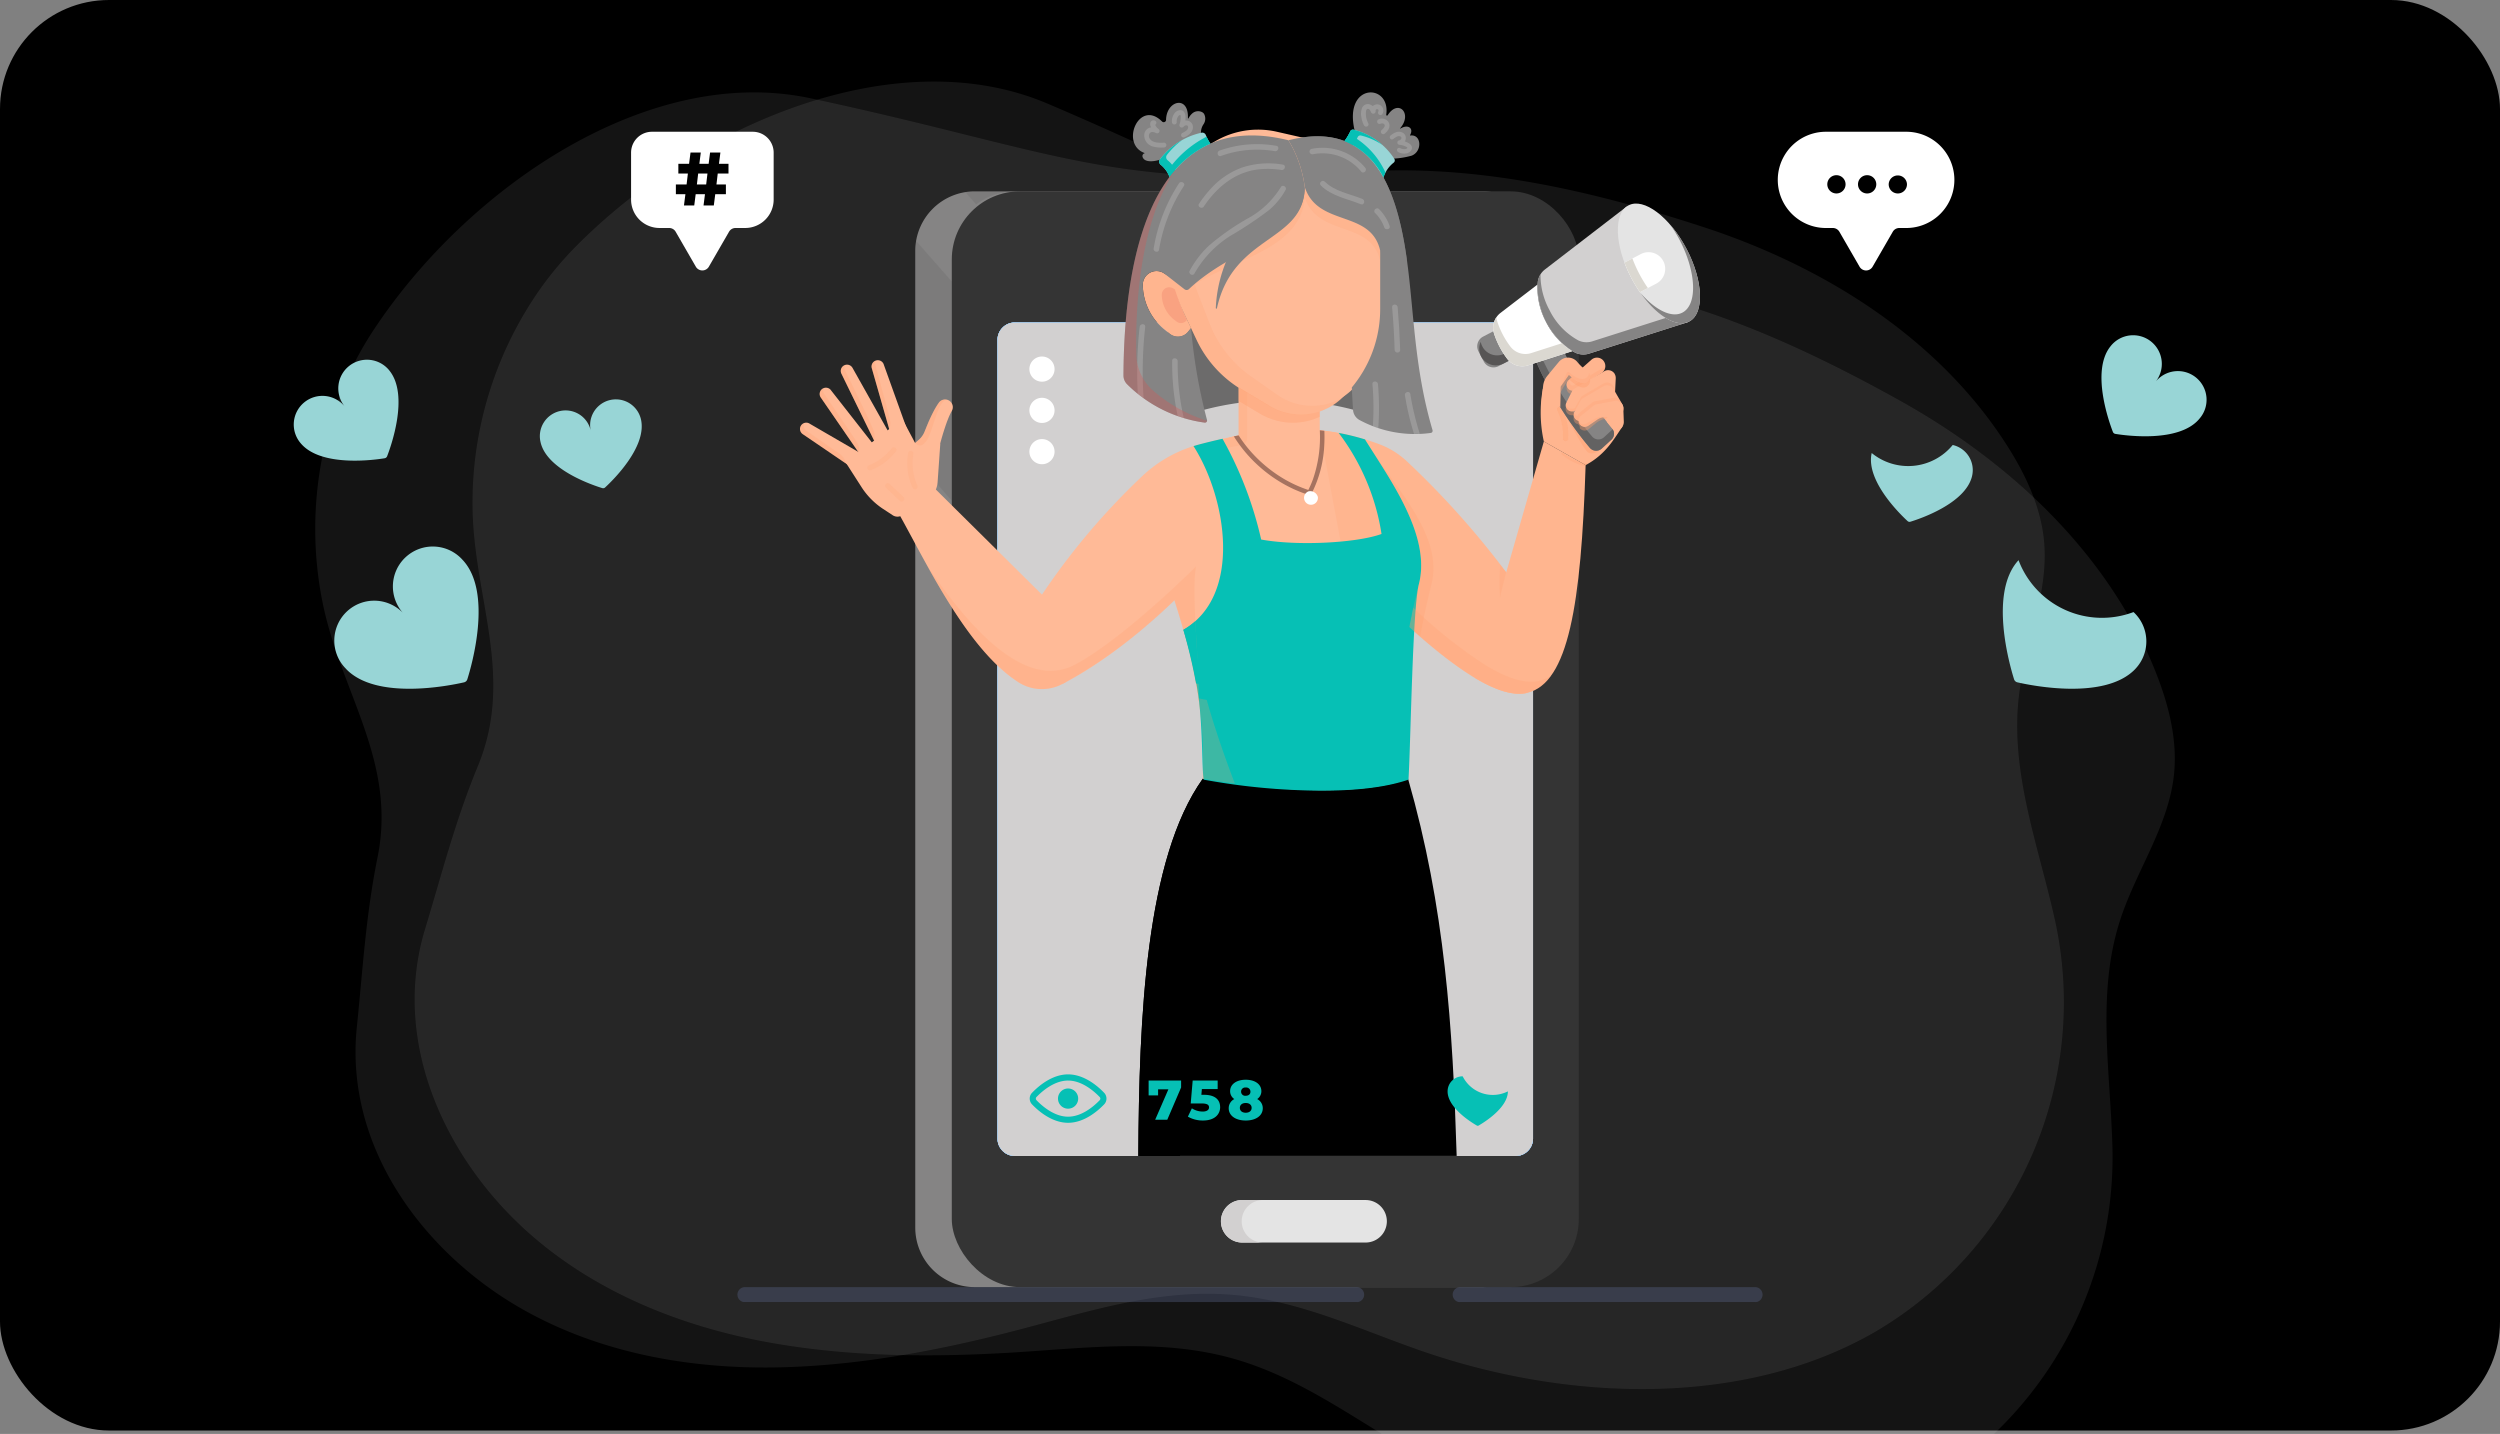 <svg xmlns="http://www.w3.org/2000/svg" xmlns:xlink="http://www.w3.org/1999/xlink" width="367" height="210.5" viewBox="0 0 367 210.5"><rect x="0" y="0" width="367" height="210.5" fill="#808080" stroke="none"/><defs><clipPath id="clip-path"><rect id="Rectangle_18810" data-name="Rectangle 18810" width="367" height="210" rx="16" transform="translate(360 2142.5)" fill="#e4e4e4" opacity="0.3"></rect></clipPath><clipPath id="clip-path-2"><rect id="Rectangle_21577" data-name="Rectangle 21577" width="280.696" height="177.599" fill="none"></rect></clipPath><clipPath id="clip-path-4"><rect id="Rectangle_21502" data-name="Rectangle 21502" width="6.348" height="6.349" fill="none"></rect></clipPath><clipPath id="clip-path-5"><rect id="Rectangle_21503" data-name="Rectangle 21503" width="3.473" height="3.473" fill="none"></rect></clipPath><clipPath id="clip-path-6"><rect id="Rectangle_21504" data-name="Rectangle 21504" width="7.247" height="1.929" fill="none"></rect></clipPath><clipPath id="clip-path-7"><rect id="Rectangle_21505" data-name="Rectangle 21505" width="5.361" height="38.145" fill="none"></rect></clipPath><clipPath id="clip-path-8"><rect id="Rectangle_21507" data-name="Rectangle 21507" width="0.065" height="0.017" fill="none"></rect></clipPath><clipPath id="clip-path-9"><rect id="Rectangle_21508" data-name="Rectangle 21508" width="3.312" height="0.666" fill="none"></rect></clipPath><clipPath id="clip-path-10"><rect id="Rectangle_21509" data-name="Rectangle 21509" width="0.065" height="0.018" fill="none"></rect></clipPath><clipPath id="clip-path-13"><rect id="Rectangle_21512" data-name="Rectangle 21512" width="0.527" height="1.876" fill="none"></rect></clipPath><clipPath id="clip-path-14"><rect id="Rectangle_21513" data-name="Rectangle 21513" width="3.687" height="5.257" fill="none"></rect></clipPath><clipPath id="clip-path-15"><rect id="Rectangle_21517" data-name="Rectangle 21517" width="13.466" height="16.366" fill="none"></rect></clipPath><clipPath id="clip-path-16"><rect id="Rectangle_21518" data-name="Rectangle 21518" width="17.336" height="15.119" fill="none"></rect></clipPath><clipPath id="clip-path-17"><rect id="Rectangle_21519" data-name="Rectangle 21519" width="29.275" height="21.081" fill="none"></rect></clipPath><clipPath id="clip-path-18"><rect id="Rectangle_21532" data-name="Rectangle 21532" width="41.488" height="42.518" fill="#e4e4e4"></rect></clipPath><clipPath id="clip-path-19"><rect id="Rectangle_21520" data-name="Rectangle 21520" width="4.501" height="10.233" fill="#e4e4e4"></rect></clipPath><clipPath id="clip-path-20"><rect id="Rectangle_21521" data-name="Rectangle 21521" width="8.906" height="1.744" fill="#e4e4e4"></rect></clipPath><clipPath id="clip-path-21"><rect id="Rectangle_21522" data-name="Rectangle 21522" width="12.672" height="6.514" fill="#e4e4e4"></rect></clipPath><clipPath id="clip-path-22"><rect id="Rectangle_21523" data-name="Rectangle 21523" width="14.178" height="13.067" fill="#e4e4e4"></rect></clipPath><clipPath id="clip-path-23"><rect id="Rectangle_21524" data-name="Rectangle 21524" width="2.273" height="3.069" fill="#e4e4e4"></rect></clipPath><clipPath id="clip-path-24"><rect id="Rectangle_21525" data-name="Rectangle 21525" width="6.484" height="3.466" fill="#e4e4e4"></rect></clipPath><clipPath id="clip-path-25"><rect id="Rectangle_21526" data-name="Rectangle 21526" width="8.283" height="3.668" fill="#e4e4e4"></rect></clipPath><clipPath id="clip-path-26"><rect id="Rectangle_21527" data-name="Rectangle 21527" width="1.185" height="7.049" fill="#e4e4e4"></rect></clipPath><clipPath id="clip-path-27"><rect id="Rectangle_21528" data-name="Rectangle 21528" width="1.182" height="10.869" fill="#e4e4e4"></rect></clipPath><clipPath id="clip-path-28"><rect id="Rectangle_21529" data-name="Rectangle 21529" width="1.707" height="8.774" fill="#e4e4e4"></rect></clipPath><clipPath id="clip-path-29"><rect id="Rectangle_21530" data-name="Rectangle 21530" width="0.966" height="6.834" fill="#e4e4e4"></rect></clipPath><clipPath id="clip-path-30"><rect id="Rectangle_21531" data-name="Rectangle 21531" width="2.191" height="6.154" fill="#e4e4e4"></rect></clipPath><clipPath id="clip-path-31"><rect id="Rectangle_21536" data-name="Rectangle 21536" width="1.257" height="1.862" fill="none"></rect></clipPath><clipPath id="clip-path-32"><rect id="Rectangle_21537" data-name="Rectangle 21537" width="2.766" height="10.033" fill="none"></rect></clipPath><clipPath id="clip-path-33"><rect id="Rectangle_21538" data-name="Rectangle 21538" width="4.964" height="11.062" fill="none"></rect></clipPath><clipPath id="clip-path-34"><rect id="Rectangle_21539" data-name="Rectangle 21539" width="6.697" height="5.802" fill="none"></rect></clipPath><clipPath id="clip-path-35"><rect id="Rectangle_21540" data-name="Rectangle 21540" width="5.818" height="9.423" fill="none"></rect></clipPath><clipPath id="clip-path-36"><rect id="Rectangle_21541" data-name="Rectangle 21541" width="4.69" height="6.751" fill="none"></rect></clipPath><clipPath id="clip-path-37"><rect id="Rectangle_21542" data-name="Rectangle 21542" width="1.551" height="5.636" fill="none"></rect></clipPath><clipPath id="clip-path-38"><rect id="Rectangle_21543" data-name="Rectangle 21543" width="4.303" height="3.391" fill="none"></rect></clipPath><clipPath id="clip-path-39"><rect id="Rectangle_21544" data-name="Rectangle 21544" width="2.776" height="2.665" fill="none"></rect></clipPath><clipPath id="clip-path-40"><rect id="Rectangle_21545" data-name="Rectangle 21545" width="5.172" height="9.424" fill="none"></rect></clipPath><clipPath id="clip-path-41"><rect id="Rectangle_21546" data-name="Rectangle 21546" width="11.911" height="5.221" fill="none"></rect></clipPath><clipPath id="clip-path-42"><rect id="Rectangle_21547" data-name="Rectangle 21547" width="13.307" height="9.502" fill="none"></rect></clipPath><clipPath id="clip-path-43"><rect id="Rectangle_21548" data-name="Rectangle 21548" width="8.96" height="27.219" fill="none"></rect></clipPath><clipPath id="clip-path-44"><rect id="Rectangle_21549" data-name="Rectangle 21549" width="3.284" height="3.997" fill="#e4e4e4"></rect></clipPath><clipPath id="clip-path-45"><rect id="Rectangle_21550" data-name="Rectangle 21550" width="3.09" height="3.997" fill="#e4e4e4"></rect></clipPath><clipPath id="clip-path-46"><rect id="Rectangle_21551" data-name="Rectangle 21551" width="3.242" height="3.205" fill="#e4e4e4"></rect></clipPath><clipPath id="clip-path-47"><rect id="Rectangle_21552" data-name="Rectangle 21552" width="3.27" height="3.319" fill="#e4e4e4"></rect></clipPath><clipPath id="clip-path-48"><rect id="Rectangle_21553" data-name="Rectangle 21553" width="1.817" height="2.286" fill="#e4e4e4"></rect></clipPath><clipPath id="clip-path-49"><rect id="Rectangle_21554" data-name="Rectangle 21554" width="1.713" height="5.074" fill="none"></rect></clipPath><clipPath id="clip-path-50"><rect id="Rectangle_21555" data-name="Rectangle 21555" width="5.732" height="6.557" fill="none"></rect></clipPath><clipPath id="clip-path-51"><rect id="Rectangle_21556" data-name="Rectangle 21556" width="1.713" height="5.073" fill="none"></rect></clipPath><clipPath id="clip-path-52"><rect id="Rectangle_21557" data-name="Rectangle 21557" width="5.685" height="3.549" fill="none"></rect></clipPath><clipPath id="clip-path-53"><rect id="Rectangle_21558" data-name="Rectangle 21558" width="7.36" height="5.132" fill="none"></rect></clipPath><clipPath id="clip-path-54"><rect id="Rectangle_21559" data-name="Rectangle 21559" width="4.325" height="2.536" fill="none"></rect></clipPath><clipPath id="clip-path-55"><rect id="Rectangle_21560" data-name="Rectangle 21560" width="4.239" height="2.079" fill="none"></rect></clipPath><clipPath id="clip-path-56"><rect id="Rectangle_21561" data-name="Rectangle 21561" width="7.342" height="3.444" fill="none"></rect></clipPath><clipPath id="clip-path-57"><rect id="Rectangle_21562" data-name="Rectangle 21562" width="4.236" height="1.491" fill="none"></rect></clipPath><clipPath id="clip-path-58"><rect id="Rectangle_21563" data-name="Rectangle 21563" width="3.966" height="1.991" fill="none"></rect></clipPath><clipPath id="clip-path-59"><rect id="Rectangle_21564" data-name="Rectangle 21564" width="0.831" height="1.113" fill="none"></rect></clipPath><clipPath id="clip-path-60"><rect id="Rectangle_21565" data-name="Rectangle 21565" width="1.343" height="1.169" fill="none"></rect></clipPath><clipPath id="clip-path-61"><rect id="Rectangle_21566" data-name="Rectangle 21566" width="4.973" height="2.031" fill="none"></rect></clipPath><clipPath id="clip-path-62"><rect id="Rectangle_21569" data-name="Rectangle 21569" width="39.848" height="19.917" fill="none"></rect></clipPath><clipPath id="clip-path-63"><rect id="Rectangle_21570" data-name="Rectangle 21570" width="5.4" height="12.848" fill="none"></rect></clipPath><clipPath id="clip-path-64"><rect id="Rectangle_21571" data-name="Rectangle 21571" width="20.834" height="12.654" fill="none"></rect></clipPath><clipPath id="clip-path-65"><rect id="Rectangle_21572" data-name="Rectangle 21572" width="0.994" height="4.892" fill="none"></rect></clipPath><clipPath id="clip-path-66"><rect id="Rectangle_21573" data-name="Rectangle 21573" width="12.27" height="37.21" fill="none"></rect></clipPath><clipPath id="clip-path-67"><rect id="Rectangle_21574" data-name="Rectangle 21574" width="92.002" height="2.214" fill="none"></rect></clipPath><clipPath id="clip-path-68"><rect id="Rectangle_21575" data-name="Rectangle 21575" width="45.489" height="2.214" fill="none"></rect></clipPath></defs><g id="_5" data-name="5" transform="translate(-360 -1900)"><rect id="Rectangle_18806" data-name="Rectangle 18806" width="367" height="210" rx="16" transform="translate(360 1900)"></rect><g id="Group_235394" data-name="Group 235394" transform="translate(0 -242)"><g id="Mask_Group_11" data-name="Mask Group 11" clip-path="url(#clip-path)"><path id="Path_19098" data-name="Path 19098" d="M25.016,98.41a54.634,54.634,0,0,0-3.792,33.53c2.7,13.151,10.884,23.254,8.043,37.283-1.73,8.545-2.164,16.461-3.041,24.916-1.8,17.362,9.471,32.659,23.455,40.92,11.358,6.709,24.674,9.226,37.732,9.048,11.753-.161,23.485-2.332,34.874-5.25,10.975-2.812,21.706-6.518,33.21-5.349,9.568.972,18.185,5.109,27.1,8.193,21.273,7.364,47.042,8.4,66.495-2.808a56.123,56.123,0,0,0,26.267-61.115c-2.384-10.523-6.408-21.13-5.158-32.095.871-7.641,4.365-15.015,3.725-22.678-.426-5.092-2.667-9.869-5.409-14.18-10.01-15.743-26.771-26.284-44.5-32.091-16.685-5.465-33.892-9.424-51.262-8.108-35.915,2.718-43.237-2.986-79.941-10.836-23.7-5.068-50.2,13-64.067,33.927A49.835,49.835,0,0,0,25.016,98.41Z" transform="translate(386.157 2098.635)" fill="#fff" opacity="0.08"></path><path id="Path_19099" data-name="Path 19099" d="M25.016,98.41a54.634,54.634,0,0,0-3.792,33.53c2.7,13.151,10.884,23.254,8.043,37.283-1.73,8.545-2.164,16.461-3.041,24.916-1.8,17.362,9.471,32.659,23.455,40.92,11.358,6.709,24.674,9.226,37.732,9.048,11.753-.161,23.485-2.332,34.874-5.25,10.975-2.812,21.706-6.518,33.21-5.349,9.568.972,18.185,5.109,27.1,8.193,21.273,7.364,47.042,8.4,66.495-2.808a56.123,56.123,0,0,0,26.267-61.115c-2.384-10.523-6.408-21.13-5.158-32.095.871-7.641,4.365-15.015,3.725-22.678-.426-5.092-2.667-9.869-5.409-14.18-10.01-15.743-26.771-26.284-44.5-32.091-16.685-5.465-33.892-9.424-51.262-8.108-35.915,2.718-43.237-2.986-79.941-10.836-23.7-5.068-50.2,13-64.067,33.927A49.835,49.835,0,0,0,25.016,98.41Z" transform="translate(433.709 2082.778) rotate(11)" fill="#fff" opacity="0.08"></path><g id="Group_249463" data-name="Group 249463" transform="translate(403.152 2155.563)"><g id="Group_249462" data-name="Group 249462" clip-path="url(#clip-path-2)"><g id="Group_249461" data-name="Group 249461" transform="translate(0 0)"><g id="Group_249460" data-name="Group 249460" clip-path="url(#clip-path-2)"><path id="Path_55658" data-name="Path 55658" d="M1198.275,189.495h74.576a8.734,8.734,0,0,1,8.734,8.734V341.617a8.734,8.734,0,0,1-8.734,8.734h-74.576a8.734,8.734,0,0,1-8.734-8.734V198.229a8.734,8.734,0,0,1,8.734-8.734" transform="translate(-1098.332 -174.965)" fill="#858484"></path><rect id="Rectangle_21501" data-name="Rectangle 21501" width="92.044" height="160.856" rx="10" transform="translate(96.571 14.529)" fill="#343434"></rect><path id="Path_55659" data-name="Path 55659" d="M1423.129,440.6h-73.5a2.556,2.556,0,0,0-2.556,2.556V560.4a2.556,2.556,0,0,0,2.556,2.556h73.5a2.556,2.556,0,0,0,2.556-2.556V443.16a2.556,2.556,0,0,0-2.556-2.556" transform="translate(-1243.79 -406.82)" fill="#80c3ff"></path><path id="Path_55660" data-name="Path 55660" d="M1423.129,440.6h-73.5a2.556,2.556,0,0,0-2.556,2.556V560.4a2.556,2.556,0,0,0,2.556,2.556h73.5a2.556,2.556,0,0,0,2.556-2.556V443.16a2.556,2.556,0,0,0-2.556-2.556" transform="translate(-1243.79 -406.82)" fill="#80c3ff"></path><path id="Path_55661" data-name="Path 55661" d="M1423.129,440.6h-73.5a2.556,2.556,0,0,0-2.556,2.556V560.4a2.556,2.556,0,0,0,2.556,2.556h73.5a2.556,2.556,0,0,0,2.556-2.556V443.16a2.556,2.556,0,0,0-2.556-2.556" transform="translate(-1243.79 -406.82)" fill="#80c3ff"></path><path id="Path_55662" data-name="Path 55662" d="M1423.129,440.6h-73.5a2.556,2.556,0,0,0-2.556,2.556V560.4a2.556,2.556,0,0,0,2.556,2.556h73.5a2.556,2.556,0,0,0,2.556-2.556V443.16a2.556,2.556,0,0,0-2.556-2.556" transform="translate(-1243.79 -406.82)" fill="#80c3ff"></path><path id="Path_55663" data-name="Path 55663" d="M1423.129,440.6h-73.5a2.556,2.556,0,0,0-2.556,2.556V560.4a2.556,2.556,0,0,0,2.556,2.556h73.5a2.556,2.556,0,0,0,2.556-2.556V443.16a2.556,2.556,0,0,0-2.556-2.556" transform="translate(-1243.79 -406.82)" fill="#d2d0d0"></path><path id="Path_55664" data-name="Path 55664" d="M1813.766,267.226a3.459,3.459,0,1,0,3.459-3.459,3.459,3.459,0,0,0-3.459,3.459" transform="translate(-1674.694 -243.543)" fill="#6d86b3"></path><path id="Path_55665" data-name="Path 55665" d="M1834.285,286.172a1.886,1.886,0,1,0,1.886-1.886,1.886,1.886,0,0,0-1.886,1.886" transform="translate(-1693.64 -262.488)" fill="#4d5b7a"></path><path id="Path_55666" data-name="Path 55666" d="M1858.117,295.969a.593.593,0,1,0,.593-.593.593.593,0,0,0-.593.593" transform="translate(-1715.644 -272.728)" fill="#57678a"></path><g id="Group_249240" data-name="Group 249240" transform="translate(139.073 20.794)" opacity="0.25" style="mix-blend-mode: multiply;isolation: isolate"><g id="Group_249239" data-name="Group 249239"><g id="Group_249238" data-name="Group 249238" clip-path="url(#clip-path-4)"><path id="Path_55667" data-name="Path 55667" d="M1815.322,271.2a3.459,3.459,0,0,0,4.791,4.791,3.459,3.459,0,1,1-4.791-4.791" transform="translate(-1813.765 -271.204)" fill="#647aa3"></path></g></g></g><g id="Group_249243" data-name="Group 249243" transform="translate(140.645 22.097)" opacity="0.25" style="mix-blend-mode: multiply;isolation: isolate"><g id="Group_249242" data-name="Group 249242"><g id="Group_249241" data-name="Group 249241" clip-path="url(#clip-path-5)"><path id="Path_55668" data-name="Path 55668" d="M1835.153,288.194a1.884,1.884,0,0,0,2.6,2.6,1.885,1.885,0,1,1-2.6-2.6" transform="translate(-1834.285 -288.194)" fill="#5a6e93"></path></g></g></g><path id="Path_55669" data-name="Path 55669" d="M1796.006,2120.635H1777.89a3.12,3.12,0,1,0,0,6.241h18.116a3.12,3.12,0,1,0,0-6.241" transform="translate(-1638.688 -1958.034)" fill="#e4e4e4"></path><path id="Path_55670" data-name="Path 55670" d="M1777.819,2123.755h0a3.12,3.12,0,0,1,3.12-3.12h-3.048a3.12,3.12,0,0,0,0,6.241h3.048a3.12,3.12,0,0,1-3.12-3.121" transform="translate(-1638.689 -1958.034)" fill="#d2d0d0"></path><g id="Group_249246" data-name="Group 249246" transform="translate(98.559 14.53)" opacity="0.09" style="mix-blend-mode: screen;isolation: isolate"><g id="Group_249245" data-name="Group 249245"><g id="Group_249244" data-name="Group 249244" clip-path="url(#clip-path-6)"><path id="Path_55671" data-name="Path 55671" d="M1285.4,189.606a8.8,8.8,0,0,1,1.384-.11h5.863a9.2,9.2,0,0,0-5.65,1.93Z" transform="translate(-1285.399 -189.496)" fill="#222526"></path></g></g></g><g id="Group_249249" data-name="Group 249249" transform="translate(91.209 21.796)" opacity="0.09" style="mix-blend-mode: screen;isolation: isolate"><g id="Group_249248" data-name="Group 249248"><g id="Group_249247" data-name="Group 249247" clip-path="url(#clip-path-7)"><path id="Path_55672" data-name="Path 55672" d="M1189.666,284.265l5.236,5.966v32.18l-5.361-6.108v-30.57a8.754,8.754,0,0,1,.125-1.467" transform="translate(-1189.541 -284.265)" fill="#222526"></path></g></g></g><path id="Path_55673" data-name="Path 55673" d="M1673.83,124.3a43.16,43.16,0,0,1,22.715.088l7.263-22.268c-1.6-11.5-5.607-20.429-17.373-17.451l-17.2,15.495-.872,21.554Z" transform="translate(-1540.442 -77.645)" fill="#6c6b6b"></path><path id="Path_55674" data-name="Path 55674" d="M2033.212,9.731a12.185,12.185,0,0,0,2.73-.442c1.6-.629,1.444-3.18-.205-2.954a.036.036,0,0,1-.037-.054c.592-1.035-.317-1.647-1.4-.969a.036.036,0,0,1-.046-.054c1.844-2.122-.256-4.353-1.841-1.9a.113.113,0,0,1-.207-.076c.692-4.629-6.282-4.76-4.649,2.275Z" transform="translate(-1871.859 -0.003)" fill="#858484"></path><path id="Path_55675" data-name="Path 55675" d="M2015.412,78.517a4.439,4.439,0,0,1,1.56-2.366.419.419,0,0,0,.085-.563,10.026,10.026,0,0,0-5.983-4.271.422.422,0,0,0-.484.239,7.336,7.336,0,0,1-.974,1.6Z" transform="translate(-1855.526 -65.839)" fill="#98d5d6"></path><path id="Path_55676" data-name="Path 55676" d="M2010.708,74.009a7.314,7.314,0,0,0,.974-1.6.422.422,0,0,1,.484-.239,9.586,9.586,0,0,1,3.127,1.381,9.688,9.688,0,0,0-4.221-2.235.422.422,0,0,0-.484.239,7.334,7.334,0,0,1-.974,1.6l5.8,5.362c.011-.042.023-.084.035-.125Z" transform="translate(-1855.525 -65.839)" fill="#06c0b5"></path><path id="Path_55677" data-name="Path 55677" d="M1616.4,24.6a2.179,2.179,0,0,1,.349-1.36,1.466,1.466,0,0,0,.089-1.583.9.9,0,0,0-.255-.222,1.3,1.3,0,0,0-1.509.222,2.158,2.158,0,0,0-.493.658.051.051,0,0,1-.1-.026c.133-3.394-3.161-2.587-3.207.27a.345.345,0,0,1-.588.242c-3.36-3.361-6.211,3.292-2.579,4.621a.026.026,0,0,1,0,.051.389.389,0,0,0-.136.063.421.421,0,0,0-.14.48c.339.982,2.167.591,2.893.247Z" transform="translate(-1483.248 -18.526)" fill="#858484"></path><path id="Path_55678" data-name="Path 55678" d="M1658.217,84.022a4.26,4.26,0,0,0-1.471-2.284.566.566,0,0,1-.084-.775,10.413,10.413,0,0,1,6.1-3.913.555.555,0,0,1,.625.331,7.343,7.343,0,0,0,.863,1.548Z" transform="translate(-1529.528 -71.132)" fill="#98d5d6"></path><path id="Path_55679" data-name="Path 55679" d="M1657.772,94.086a.565.565,0,0,1-.084-.775,10.824,10.824,0,0,1,2.242-2.188,10.742,10.742,0,0,0-3.267,2.845.566.566,0,0,0,.084.775,4.26,4.26,0,0,1,1.471,2.284l.983-.83a4.362,4.362,0,0,0-1.429-2.11" transform="translate(-1529.529 -84.135)" fill="#06c0b5"></path><g id="Group_249255" data-name="Group 249255" transform="translate(138.709 50.643)" opacity="0.64"><g id="Group_249254" data-name="Group 249254"><g id="Group_249253" data-name="Group 249253" clip-path="url(#clip-path-8)"><path id="Path_55681" data-name="Path 55681" d="M1809.1,660.477h-.007l-.058.016.065-.017" transform="translate(-1809.033 -660.477)" fill="#f2f6ff"></path></g></g></g><path id="Path_55682" data-name="Path 55682" d="M1777.462,664.74l-.062.019.062-.019" transform="translate(-1641.116 -613.771)" fill="#d6e3ff"></path><path id="Path_55683" data-name="Path 55683" d="M1787.048,661.741l-.118.033.118-.033" transform="translate(-1649.915 -611.002)" fill="#d6e3ff"></path><path id="Path_55684" data-name="Path 55684" d="M1803.611,647.707l-.423,2.3.059-.283a27.5,27.5,0,0,1,5.943-2.018l8.07-.506c-.561-.1-1.145-.18-1.756-.24Z" transform="translate(-1664.927 -597.355)" fill="#d6e3ff"></path><path id="Path_55685" data-name="Path 55685" d="M1782.228,663.183l-.1.029.1-.029" transform="translate(-1645.484 -612.333)" fill="#d6e3ff"></path><path id="Path_55686" data-name="Path 55686" d="M1802.193,657.863l-.117.028.117-.028" transform="translate(-1663.9 -607.421)" fill="#d6e3ff"></path><path id="Path_55687" data-name="Path 55687" d="M1791.945,660.381l-.13.035.13-.035" transform="translate(-1654.426 -609.746)" fill="#d6e3ff"></path><path id="Path_55688" data-name="Path 55688" d="M1796.956,659.09l-.131.033.131-.033" transform="translate(-1659.052 -608.554)" fill="#d6e3ff"></path><g id="Group_249258" data-name="Group 249258" transform="translate(151.352 49.697)" opacity="0.29" style="mix-blend-mode: multiply;isolation: isolate"><g id="Group_249257" data-name="Group 249257"><g id="Group_249256" data-name="Group 249256" clip-path="url(#clip-path-9)"><path id="Path_55689" data-name="Path 55689" d="M1973.927,648.143h0" transform="translate(-1973.92 -648.142)" fill="#c9d5f0"></path><path id="Path_55690" data-name="Path 55690" d="M2015.541,656.41l.121.031-.121-.031" transform="translate(-2012.35 -655.776)" fill="#c9d5f0"></path><path id="Path_55691" data-name="Path 55691" d="M2001.344,652.981l.066.015-.066-.015" transform="translate(-1999.241 -652.61)" fill="#c9d5f0"></path><path id="Path_55692" data-name="Path 55692" d="M1995.991,651.849l.044.009-.044-.009" transform="translate(-1994.298 -651.565)" fill="#c9d5f0"></path></g></g></g><g id="Group_249261" data-name="Group 249261" transform="translate(137.511 50.62)" opacity="0.64"><g id="Group_249260" data-name="Group 249260"><g id="Group_249259" data-name="Group 249259" clip-path="url(#clip-path-10)"><path id="Path_55693" data-name="Path 55693" d="M1793.468,660.193h-.007l-.058.016.065-.017" transform="translate(-1793.403 -660.193)" fill="#f2f6ff"></path></g></g></g><path id="Path_55694" data-name="Path 55694" d="M1655.338,1308.565c-.221.1-7.733,3.556-28.529.02l-.772.385c-8.393,11.756-9.355,35.034-9.465,55.377h46.736c-.584-18.97-1.7-36.439-7.145-55.4-.115.154-.68-.507-.825-.384" transform="translate(-1492.62 -1208.216)"></path><path id="Path_55695" data-name="Path 55695" d="M1626.037,1309.4c-8.393,11.756-9.355,35.034-9.465,55.376h6.135c.07-19.72.8-42.582,8.316-55.113q-2.01-.276-4.214-.648Z" transform="translate(-1492.62 -1208.643)"></path><path id="Path_55696" data-name="Path 55696" d="M1713.686,648.294l-1.51,1.275-.976-1.834a25.429,25.429,0,0,0-4.159-.775l-11.894.746a29.334,29.334,0,0,0-3.455.987,25.436,25.436,0,0,0-2.488,1.032l-1.692,17.691c.075.887-.33,1.338-.236,2.3l-1.559,2.209c.449,1.4.892,2.841,1.313,4.324a74.77,74.77,0,0,1,2.692,14.061,75.556,75.556,0,0,1,.158,7.8c21.961,3.734,29.893.089,30.127-.021-2.273-12.464.045-22.259,1.581-28.481,1.889-7.131-4.24-15.432-7.9-21.313" transform="translate(-1556.465 -597.355)" fill="#ffba97"></path><path id="Path_55697" data-name="Path 55697" d="M2084.33,756.517l0,0c.16.2.319.4.477.6l.2.255.235.292c.2.253.408.5.609.746.706-2.7,1.844-5.3,1.827-8.1-.278-4.827-4.8-9.152-8.731-13.223,3.206,4.14,6.368,8.671,6.63,13.223a20.686,20.686,0,0,1-1.27,6.177Z" transform="translate(-1919.549 -680.58)" fill="#bad0ff"></path><g id="Group_249264" data-name="Group 249264" transform="translate(151.352 49.697)" opacity="0.29" style="mix-blend-mode: multiply;isolation: isolate"><g id="Group_249263" data-name="Group 249263"><g id="Group_249262" data-name="Group 249262" clip-path="url(#clip-path-9)"><path id="Path_55698" data-name="Path 55698" d="M1973.927,648.143h0" transform="translate(-1973.92 -648.142)" fill="#c9d5f0"></path><path id="Path_55699" data-name="Path 55699" d="M2015.541,656.41l.121.031-.121-.031" transform="translate(-2012.35 -655.776)" fill="#c9d5f0"></path><path id="Path_55700" data-name="Path 55700" d="M2001.344,652.981l.066.015-.066-.015" transform="translate(-1999.241 -652.61)" fill="#c9d5f0"></path><path id="Path_55701" data-name="Path 55701" d="M1995.991,651.849l.044.009-.044-.009" transform="translate(-1994.298 -651.565)" fill="#c9d5f0"></path></g></g></g><g id="Group_249267" data-name="Group 249267" transform="translate(137.511 50.62)" opacity="0.64"><g id="Group_249266" data-name="Group 249266"><g id="Group_249265" data-name="Group 249265" clip-path="url(#clip-path-10)"><path id="Path_55702" data-name="Path 55702" d="M1793.468,660.193h-.007l-.058.016.065-.017" transform="translate(-1793.403 -660.193)" fill="#f2f6ff"></path></g></g></g><g id="Group_249270" data-name="Group 249270" transform="translate(164.119 76.308)" opacity="0.49" style="mix-blend-mode: multiply;isolation: isolate"><g id="Group_249269" data-name="Group 249269"><g id="Group_249268" data-name="Group 249268" clip-path="url(#clip-path-13)"><path id="Path_55703" data-name="Path 55703" d="M2145.684,995.211q-.067.223-.134.446.066-.223.134-.446" transform="translate(-2145.157 -995.211)" fill="#10bfbf"></path><path id="Path_55704" data-name="Path 55704" d="M2143.9,1001.726q-.061.206-.119.413.059-.207.119-.413" transform="translate(-2143.524 -1001.226)" fill="#10bfbf"></path><path id="Path_55705" data-name="Path 55705" d="M2140.68,1007.6q-.131.461-.246.926.114-.465.246-.926" transform="translate(-2140.433 -1006.653)" fill="#10bfbf"></path></g></g></g><path id="Path_55706" data-name="Path 55706" d="M2323.928,905.565h0l-.026.121.027-.12" transform="translate(-2145.714 -836.129)" fill="#c4d7ff"></path><path id="Path_55707" data-name="Path 55707" d="M1776.739,571.389q-.274-.068-.557-.132l-.126-.028c-.432-.1-.878-.183-1.342-.26l-.031-.005q-.332-.054-.675-.1c-.275-.037-.553-.071-.839-.1v-.77c0-.017,0-.033,0-.05l0-1.317v-.9l-11.91-3.292v6.354s0,.009,0,.013v.71c-.266.059-.527.122-.786.187-.116.029-.232.06-.347.09q-1.2.315-2.313.707c-.161.047-.323.1-.484.148,6.552,6.842,20.753,11.663,19.455-1.245l-.044-.011" transform="translate(-1622.583 -521.157)" fill="#ffba97"></path><path id="Path_55708" data-name="Path 55708" d="M1847.785,465.373a5.937,5.937,0,0,0-3.571-1.154,5.871,5.871,0,0,0-3.455,1.154Z" transform="translate(-1699.618 -428.625)" fill="#ffb58f"></path><path id="Path_55709" data-name="Path 55709" d="M1665.044,98.912h0a12.446,12.446,0,0,1,15.212-12.135l4.017.915a16.151,16.151,0,0,1,12.562,15.746v8.221a17.931,17.931,0,0,1-5.07,12.495l-.29.3a8.886,8.886,0,0,1-10.945,1.428l-4.045-2.427a16.923,16.923,0,0,1-6.6-7.283l-1.855-3.925a31.215,31.215,0,0,1-2.991-13.333" transform="translate(-1537.375 -79.836)" fill="#ffba97"></path><path id="Path_55710" data-name="Path 55710" d="M1665.044,98.912h0a12.446,12.446,0,0,1,15.212-12.135l4.017.915a16.151,16.151,0,0,1,12.562,15.746v8.221a17.931,17.931,0,0,1-5.07,12.495l-.29.3a8.886,8.886,0,0,1-10.945,1.428l-4.045-2.427a16.923,16.923,0,0,1-6.6-7.283l-1.855-3.925a31.215,31.215,0,0,1-2.991-13.333" transform="translate(-1535.964 -80.998)" fill="#ffba97"></path><path id="Path_55711" data-name="Path 55711" d="M1631.224,348.252a28.641,28.641,0,0,1-1.615-5.074l-1.388-.822a2.017,2.017,0,0,0-3.044,1.767,8.589,8.589,0,0,0,3.267,6.608l.7.552a1.915,1.915,0,0,0,2.681-.305l.433-.541Z" transform="translate(-1500.565 -315.842)" fill="#ffba97"></path><g id="Group_249273" data-name="Group 249273" transform="translate(127.399 28.605)" opacity="0.32"><g id="Group_249272" data-name="Group 249272"><g id="Group_249271" data-name="Group 249271" clip-path="url(#clip-path-14)"><path id="Path_55712" data-name="Path 55712" d="M1663.982,374.9q-.285-.753-.529-1.517l-.258-.153a1.1,1.1,0,0,0-1.663.965,4.694,4.694,0,0,0,1.784,3.61l.382.3a1.046,1.046,0,0,0,1.465-.167l.055-.069-.355-.752a21.549,21.549,0,0,1-.881-2.219" transform="translate(-1661.532 -373.071)" fill="#e86f62"></path></g></g></g><g id="Group_249285" data-name="Group 249285" transform="translate(145.993 8.367)" opacity="0.19" style="mix-blend-mode: multiply;isolation: isolate"><g id="Group_249284" data-name="Group 249284"><g id="Group_249283" data-name="Group 249283" clip-path="url(#clip-path-15)"><path id="Path_55722" data-name="Path 55722" d="M1906.423,114.652a18.39,18.39,0,0,0-1.65-5.528c-.245.053-.492.109-.743.173a17.474,17.474,0,0,1,2.394,6.869c1.931,5.92,9.693,3.266,11.072,9.324v-1.13c0-.136,0-.272-.005-.407-1.394-6.027-9.138-3.388-11.067-9.3" transform="translate(-1904.029 -109.124)" fill="#ff9d6b"></path></g></g></g><g id="Group_249288" data-name="Group 249288" transform="translate(131.086 13.895)" opacity="0.19" style="mix-blend-mode: multiply;isolation: isolate"><g id="Group_249287" data-name="Group 249287"><g id="Group_249286" data-name="Group 249286" clip-path="url(#clip-path-16)"><path id="Path_55723" data-name="Path 55723" d="M1736.661,181.216c.013,7.139-9.831,8.61-16.491,14.528,6.07-4.182,17.226-5.412,16.491-14.528" transform="translate(-1719.36 -181.216)" fill="#ff9d6b"></path><path id="Path_55724" data-name="Path 55724" d="M1709.606,378.4h0Z" transform="translate(-1709.607 -363.277)" fill="#ff9d6b"></path></g></g></g><g id="Group_249291" data-name="Group 249291" transform="translate(124.612 26.229)" opacity="0.19" style="mix-blend-mode: multiply;isolation: isolate"><g id="Group_249290" data-name="Group 249290"><g id="Group_249289" data-name="Group 249289" clip-path="url(#clip-path-17)"><path id="Path_55725" data-name="Path 55725" d="M1649.4,361.834a8.885,8.885,0,0,1-4.471-1.585l-3.864-2.706a16.925,16.925,0,0,1-6.066-7.73l-1.573-4.046q-.344-.885-.632-1.787-.423.361-.83.745a.509.509,0,0,1-.662.033l-2.9-2.258a2,2,0,0,0-.672-.349l-.01,0-.056-.014-.074-.017-.048-.009-.078-.012-.048-.006-.08-.007-.045,0-.092,0h-.031q-.062,0-.122.006l-.027,0-.094.011-.043.007-.078.014-.045.01-.074.018-.045.012-.075.024-.041.014-.087.034-.025.01c-.037.016-.073.033-.109.051l-.028.015-.078.042-.037.022-.066.041-.039.026-.062.044-.037.028-.062.05-.032.027c-.025.022-.049.044-.073.067l-.016.015q-.043.042-.083.088l-.022.026q-.029.033-.056.067l-.027.036-.046.063-.027.039-.041.065-.024.04c-.014.024-.027.048-.039.072l-.019.037c-.016.033-.032.067-.047.1l-.005.012c-.016.038-.031.078-.045.117,0,.012-.008.025-.012.037-.009.028-.018.056-.026.085s-.008.031-.012.047-.013.053-.018.08l-.01.05c0,.027-.009.054-.013.082s0,.033-.007.05-.006.06-.008.09c0,.014,0,.029,0,.043,0,.045,0,.091,0,.137q0,.115.007.229c0,.026,0,.051,0,.077,0,.051.005.1.009.152,0,.03,0,.061.007.091q.005.068.012.136c0,.032.007.065.01.1s.01.086.015.13.008.066.013.1.011.084.018.126.01.067.016.1.014.082.021.123.012.068.018.1l.024.121c.007.034.014.068.021.1s.018.081.028.122.026.111.04.166.023.093.036.14.023.081.034.121.017.062.027.093.026.083.038.124l.028.088.043.126.029.083c.016.043.031.086.047.129l.029.076.052.133.028.067c.019.047.039.093.059.139l.023.052c.023.051.045.1.069.152l.007.015q.175.374.386.731l0,0q.05.084.1.167l.012.019c.034.054.068.107.1.16l.014.021q.053.08.108.159l.011.015c.038.055.077.109.117.163h0a8.593,8.593,0,0,0,.981,1.118l.024.024q.132.125.27.246l.01.008.03.026c.088.076.236.2.327.27l.659.52a1.915,1.915,0,0,0,2.681-.305l.434-.541h0l.821,1.739a16.927,16.927,0,0,0,6.6,7.283l4.045,2.427a8.884,8.884,0,0,0,10.733-1.217,8.886,8.886,0,0,1-5.052,1.159" transform="translate(-1625.177 -342.077)" fill="#ff9d6b"></path></g></g></g><path id="Path_55726" data-name="Path 55726" d="M1612.363,83.143c-19.168-4.733-24.136,15.2-24.221,34.516a1.826,1.826,0,0,0,.529,1.3,19.961,19.961,0,0,0,11.388,5.637.314.314,0,0,0,.344-.4,79.75,79.75,0,0,1-2.341-13.484l-.434.541a1.916,1.916,0,0,1-2.682.3l-.662-.523c-.091-.072-.237-.192-.325-.268l-.038-.033q-.138-.12-.27-.246l-.025-.024a8.59,8.59,0,0,1-2.646-6.067,2.019,2.019,0,0,1,2.587-1.969,1.958,1.958,0,0,1,.635.339l2.9,2.258a.507.507,0,0,0,.659-.03c6.656-6.3,17-7.665,16.99-14.984a17.473,17.473,0,0,0-2.394-6.869" transform="translate(-1466.369 -76.117)" fill="#858484"></path><path id="Path_55727" data-name="Path 55727" d="M1925.181,127.231c-2.714-9.207-2.71-17.493-3.779-25.109-.2-1.407-.429-2.775-.707-4.087h0c-1.994-9.417-6.34-15.977-16.666-13.363a17.476,17.476,0,0,1,2.394,6.869c1.927,5.909,9.665,3.276,11.064,9.292,0,.139.008.277.008.416v8.221q0,.685-.052,1.364h0a17.931,17.931,0,0,1-4.112,10.125c.054,1.117.113,2.213.179,3.279a1.836,1.836,0,0,0,.946,1.5,17.129,17.129,0,0,0,10.467,1.9.313.313,0,0,0,.258-.4" transform="translate(-1758.037 -77.645)" fill="#858484"></path><path id="Path_55728" data-name="Path 55728" d="M1677.787,85.853a7.426,7.426,0,0,1-.562-1.02,15.524,15.524,0,0,0-5.816,5.15,3.847,3.847,0,0,1,.387.749,15.051,15.051,0,0,1,5.991-4.879" transform="translate(-1543.252 -78.329)" fill="#06c0b5"></path><path id="Path_55729" data-name="Path 55729" d="M2017.064,86.368a4.344,4.344,0,0,1,.3-.723A11.821,11.821,0,0,0,2011.987,80a7.3,7.3,0,0,1-.64,1.008,11.191,11.191,0,0,1,5.717,5.356" transform="translate(-1857.125 -73.87)" fill="#06c0b5"></path><path id="Path_55733" data-name="Path 55733" d="M1766.687,191.571a20.086,20.086,0,0,0-1.768,7.407.086.086,0,0,0,.17.023c2.39-10.871,12.833-9.648,12.89-17.785Z" transform="translate(-1629.593 -167.321)" fill="#858484"></path><g id="Group_249330" data-name="Group 249330" transform="translate(123.785 7.616)" opacity="0.22"><g id="Group_249329" data-name="Group 249329"><g id="Group_249328" data-name="Group 249328" clip-path="url(#clip-path-18)"><g id="Group_249294" data-name="Group 249294" transform="translate(2.416 5.551)" style="mix-blend-mode: screen;isolation: isolate"><g id="Group_249293" data-name="Group 249293"><g id="Group_249292" data-name="Group 249292" clip-path="url(#clip-path-19)"><path id="Path_55734" data-name="Path 55734" d="M1649.622,171.9a24.951,24.951,0,0,0-3.717,9.543c-.1.511.683.73.784.216a24.377,24.377,0,0,1,3.635-9.348c.3-.43-.4-.837-.7-.411" transform="translate(-1645.896 -171.722)" fill="#e4e4e4"></path></g></g></g><g id="Group_249297" data-name="Group 249297" transform="translate(11.817)" style="mix-blend-mode: screen;isolation: isolate"><g id="Group_249296" data-name="Group 249296"><g id="Group_249295" data-name="Group 249295" clip-path="url(#clip-path-20)"><path id="Path_55735" data-name="Path 55735" d="M1777.107,99.557a16.431,16.431,0,0,0-8.339.7c-.482.188-.272.975.216.784a15.59,15.59,0,0,1,7.906-.7c.512.074.733-.71.216-.784" transform="translate(-1768.496 -99.329)" fill="#e4e4e4"></path></g></g></g><g id="Group_249300" data-name="Group 249300" transform="translate(9.016 2.81)" style="mix-blend-mode: screen;isolation: isolate"><g id="Group_249299" data-name="Group 249299"><g id="Group_249298" data-name="Group 249298" clip-path="url(#clip-path-21)"><path id="Path_55736" data-name="Path 55736" d="M1744.362,136.162a12.376,12.376,0,0,0-5.952.413,11.458,11.458,0,0,0-4.406,2.876,17.249,17.249,0,0,0-1.951,2.45c-.292.436.413.844.7.411,1.882-2.816,4.571-5.063,8.037-5.452a12.868,12.868,0,0,1,3.353.086c.512.077.733-.706.216-.784" transform="translate(-1731.984 -135.984)" fill="#e4e4e4"></path></g></g></g><g id="Group_249303" data-name="Group 249303" transform="translate(7.658 6.099)" style="mix-blend-mode: screen;isolation: isolate"><g id="Group_249302" data-name="Group 249302"><g id="Group_249301" data-name="Group 249301" clip-path="url(#clip-path-22)"><path id="Path_55737" data-name="Path 55737" d="M1715.023,191.733a15.6,15.6,0,0,1,5.28-5.526,54.885,54.885,0,0,0,5.673-3.785,10.65,10.65,0,0,0,2.417-2.943c.252-.459-.45-.87-.7-.41a12.956,12.956,0,0,1-4.78,4.553,35.366,35.366,0,0,0-5.822,4.074,14.613,14.613,0,0,0-2.769,3.628c-.249.46.453.872.7.41" transform="translate(-1714.268 -178.867)" fill="#e4e4e4"></path></g></g></g><g id="Group_249306" data-name="Group 249306" transform="translate(34.812 9.407)" style="mix-blend-mode: screen;isolation: isolate"><g id="Group_249305" data-name="Group 249305"><g id="Group_249304" data-name="Group 249304" clip-path="url(#clip-path-23)"><path id="Path_55738" data-name="Path 55738" d="M2068.531,222.7a5.585,5.585,0,0,1,1.34,2.1c.18.487.966.276.784-.216a6.51,6.51,0,0,0-1.549-2.46c-.375-.365-.951.209-.575.575" transform="translate(-2068.409 -222.008)" fill="#e4e4e4"></path></g></g></g><g id="Group_249309" data-name="Group 249309" transform="translate(26.845 5.371)" style="mix-blend-mode: screen;isolation: isolate"><g id="Group_249308" data-name="Group 249308"><g id="Group_249307" data-name="Group 249307" clip-path="url(#clip-path-24)"><path id="Path_55739" data-name="Path 55739" d="M1964.623,170.071c1.608,1.565,3.867,1.93,5.874,2.743.485.2.7-.59.216-.784-1.865-.755-4.022-1.081-5.515-2.534-.375-.365-.951.209-.575.575" transform="translate(-1964.5 -169.379)" fill="#e4e4e4"></path></g></g></g><g id="Group_249312" data-name="Group 249312" transform="translate(25.298 0.477)" style="mix-blend-mode: screen;isolation: isolate"><g id="Group_249311" data-name="Group 249311"><g id="Group_249310" data-name="Group 249310" clip-path="url(#clip-path-25)"><path id="Path_55740" data-name="Path 55740" d="M1944.838,106.533a7.353,7.353,0,0,1,7.092,2.552c.353.388.927-.189.575-.575a8.158,8.158,0,0,0-7.883-2.761.407.407,0,0,0,.217.784" transform="translate(-1944.332 -105.546)" fill="#e4e4e4"></path></g></g></g><g id="Group_249315" data-name="Group 249315" transform="translate(37.425 23.529)" style="mix-blend-mode: screen;isolation: isolate"><g id="Group_249314" data-name="Group 249314"><g id="Group_249313" data-name="Group 249313" clip-path="url(#clip-path-26)"><path id="Path_55741" data-name="Path 55741" d="M2102.481,406.577q.274,3.128.369,6.267c.016.522.829.524.813,0q-.1-3.138-.369-6.267c-.045-.517-.859-.522-.813,0" transform="translate(-2102.479 -406.188)" fill="#e4e4e4"></path></g></g></g><g id="Group_249318" data-name="Group 249318" transform="translate(0 26.418)" style="mix-blend-mode: screen;isolation: isolate"><g id="Group_249317" data-name="Group 249317"><g id="Group_249316" data-name="Group 249316" clip-path="url(#clip-path-27)"><path id="Path_55742" data-name="Path 55742" d="M1615.572,444.257c.058-.519-.755-.515-.813,0a58.665,58.665,0,0,0-.273,9.832q.417.336.853.649a58.676,58.676,0,0,1,.234-10.481" transform="translate(-1614.393 -443.87)" fill="#e4e4e4"></path></g></g></g><g id="Group_249321" data-name="Group 249321" transform="translate(5.138 31.423)" style="mix-blend-mode: screen;isolation: isolate"><g id="Group_249320" data-name="Group 249320"><g id="Group_249319" data-name="Group 249319" clip-path="url(#clip-path-28)"><path id="Path_55743" data-name="Path 55743" d="M1682.208,509.572c.005-.519-.8-.609-.809-.085a37.019,37.019,0,0,0,.81,8.13q.443.158.895.293a35.941,35.941,0,0,1-.9-8.338" transform="translate(-1681.397 -509.136)" fill="#e4e4e4"></path></g></g></g><g id="Group_249324" data-name="Group 249324" transform="translate(34.535 34.833)" style="mix-blend-mode: screen;isolation: isolate"><g id="Group_249323" data-name="Group 249323"><g id="Group_249322" data-name="Group 249322" clip-path="url(#clip-path-29)"><path id="Path_55744" data-name="Path 55744" d="M2065.635,560.449a.491.491,0,0,0,.017-.1,40.179,40.179,0,0,0-.049-6.349c-.045-.518-.859-.522-.813,0a40.132,40.132,0,0,1,.061,6.163q.389.151.784.282" transform="translate(-2064.788 -553.616)" fill="#e4e4e4"></path></g></g></g><g id="Group_249327" data-name="Group 249327" transform="translate(39.297 36.364)" style="mix-blend-mode: screen;isolation: isolate"><g id="Group_249326" data-name="Group 249326"><g id="Group_249325" data-name="Group 249325" clip-path="url(#clip-path-30)"><path id="Path_55745" data-name="Path 55745" d="M2127.7,573.887c-.083-.517-.874-.329-.792.186a40.144,40.144,0,0,0,1.338,5.662q.422,0,.846-.014a40.156,40.156,0,0,1-1.393-5.833" transform="translate(-2126.898 -573.581)" fill="#e4e4e4"></path></g></g></g></g></g></g><path id="Path_55750" data-name="Path 55750" d="M1804.04,436.888c0-.015-.007-.029,0,0" transform="translate(-1665.71 -403.374)"></path><path id="Path_55751" data-name="Path 55751" d="M1802.794,443.258l0,0h0l0,0" transform="translate(-1664.56 -409.271)"></path><path id="Path_55756" data-name="Path 55756" d="M1176.526,785.78q-.281.149-.562.293a6.389,6.389,0,0,1-6.348-.257c-7.887-5.026-13.987-18.514-18.1-25.657l5.693-2.9,15.82,15.667Z" transform="translate(-1063.219 -699.198)" fill="#ffba97"></path><path id="Path_55757" data-name="Path 55757" d="M1454.1,676.526c-6.4,6.6-13.5,12.876-20.93,16.69l-3.094-12.914a102.55,102.55,0,0,1,14.773-17.537,19.376,19.376,0,0,1,7.63-4.5q.357-.111.719-.209c1.209-.327,2.421-.617,3.54-.865.858-.19,1.661-.356,2.369-.5Z" transform="translate(-1320.419 -606.342)" fill="#ffba97"></path><path id="Path_55758" data-name="Path 55758" d="M2260.638,703.02c3.126,1.871,5.753,2.692,7.737,2.2,6-1.49,7.885-12.848,8.544-33.428l-6.133-3.471-7.02,24.425Z" transform="translate(-2087.301 -617.076)" fill="#ffb58f"></path><path id="Path_55759" data-name="Path 55759" d="M1967.483,666.413c11.673,12.369,21.54,20.4,26.831,19.085l-3.11-17.691a126.914,126.914,0,0,0-14.7-16.4,12.1,12.1,0,0,0-3.921-2.4c-.609-.227-1.323-.474-2.121-.718a35.189,35.189,0,0,0-3.856-.949c-.893-.165-1.827-.3-2.787-.384Z" transform="translate(-1813.241 -597.355)" fill="#ffb58f"></path><g id="Group_249342" data-name="Group 249342" transform="translate(151.302 94.892)" opacity="0.24"><g id="Group_249341" data-name="Group 249341"><g id="Group_249340" data-name="Group 249340" clip-path="url(#clip-path-31)"><path id="Path_55761" data-name="Path 55761" d="M1973.9,1239.429c-.347,0-.628-.551-.628-1.065s.281-.8.628-.8.629.282.629.8-.281,1.065-.629,1.065" transform="translate(-1973.27 -1237.567)" fill="#ef4f4b"></path></g></g></g><path id="Path_55762" data-name="Path 55762" d="M970.263,632.552,978.1,637.1a1.245,1.245,0,1,1-1.25,2.153c-.025-.014-.052-.031-.075-.047l-7.49-5.1a.921.921,0,0,1,.981-1.558" transform="translate(-894.589 -583.937)" fill="#ffba97"></path><path id="Path_55763" data-name="Path 55763" d="M1008.118,565.768l6.5,8.295a1.245,1.245,0,0,1-1.96,1.535c-.015-.019-.032-.042-.045-.062l-5.974-8.678a.921.921,0,0,1,1.484-1.09" transform="translate(-929.299 -522.062)" fill="#ffba97"></path><path id="Path_55764" data-name="Path 55764" d="M1048.68,521.821l5.533,9.852a1.245,1.245,0,1,1-2.17,1.219c-.011-.02-.023-.043-.033-.063l-4.961-10.153a.921.921,0,0,1,1.631-.855" transform="translate(-966.68 -481.377)" fill="#ffba97"></path><path id="Path_55765" data-name="Path 55765" d="M1107.572,513.4l3.318,9.243a1.245,1.245,0,1,1-2.343.841c-.009-.025-.018-.053-.025-.078l-2.7-9.442a.921.921,0,0,1,1.752-.565" transform="translate(-1020.996 -473.475)" fill="#ffba97"></path><path id="Path_55766" data-name="Path 55766" d="M1064.547,625.343l2.622,4.928a10.866,10.866,0,0,1,1.253,4.436l.1,1.629a1.265,1.265,0,0,1-.627,1.171l-1.717,1-1.717,1a1.265,1.265,0,0,1-1.328-.036l-1.4-.918a10.86,10.86,0,0,1-3.188-3.221l-2.33-3.632Z" transform="translate(-975.231 -577.394)" fill="#ffba97"></path><g id="Group_249345" data-name="Group 249345" transform="translate(84.787 39.393)" opacity="0.22" style="mix-blend-mode: multiply;isolation: isolate"><g id="Group_249344" data-name="Group 249344"><g id="Group_249343" data-name="Group 249343" clip-path="url(#clip-path-32)"><path id="Path_55767" data-name="Path 55767" d="M1106.347,514.334s2.057,7.43,2.18,8.213a2.033,2.033,0,0,1-.143,1.248l-2.556-8.933a.914.914,0,0,1,.557-1.1.9.9,0,0,0-.038.572" transform="translate(-1105.792 -513.762)" fill="#ff9d6b"></path></g></g></g><g id="Group_249348" data-name="Group 249348" transform="translate(80.277 40.051)" opacity="0.22" style="mix-blend-mode: multiply;isolation: isolate"><g id="Group_249347" data-name="Group 249347"><g id="Group_249346" data-name="Group 249346" clip-path="url(#clip-path-33)"><path id="Path_55768" data-name="Path 55768" d="M1047.473,522.368c.02-.01.042-.008.062-.016a.914.914,0,0,0,.034.72s4.047,8.178,4.254,9.011a2.438,2.438,0,0,1,.022,1.331l-4.795-9.814a.92.92,0,0,1,.423-1.232" transform="translate(-1046.957 -522.352)" fill="#ff9d6b"></path></g></g></g><g id="Group_249351" data-name="Group 249351" transform="translate(74.29 48.568)" opacity="0.22" style="mix-blend-mode: multiply;isolation: isolate"><g id="Group_249350" data-name="Group 249350"><g id="Group_249349" data-name="Group 249349" clip-path="url(#clip-path-34)"><path id="Path_55769" data-name="Path 55769" d="M969.039,633.749a.89.89,0,0,1,.206-.2,1.054,1.054,0,0,1,.227-.121.908.908,0,0,0,.329,1.077s4.249,2.945,4.913,3.4a2.375,2.375,0,0,1,.862,1.254l-.127.071-6.167-4.2h0a.92.92,0,0,1-.243-1.28" transform="translate(-968.88 -633.423)" fill="#ff9d6b"></path></g></g></g><g id="Group_249354" data-name="Group 249354" transform="translate(77.172 43.431)" opacity="0.22" style="mix-blend-mode: multiply;isolation: isolate"><g id="Group_249353" data-name="Group 249353"><g id="Group_249352" data-name="Group 249352" clip-path="url(#clip-path-35)"><path id="Path_55770" data-name="Path 55770" d="M1006.871,566.512a.885.885,0,0,1,.193-.084.9.9,0,0,0,.089.837s4.238,6.18,4.81,7.109.218,1.477.218,1.477l-5.547-8.058a.921.921,0,0,1,.236-1.281" transform="translate(-1006.472 -566.428)" fill="#ff9d6b"></path></g></g></g><path id="Path_55771" data-name="Path 55771" d="M1153.037,596.409c.03-.031.064-.063.1-.091l2.788-2.421a3.141,3.141,0,0,0,.856-1.2c.228-.565.529-1.307.647-1.569.2-.443.405-.885.637-1.329a11.07,11.07,0,0,1,.81-1.355,1.13,1.13,0,0,1,1.9,1.219l-.022.037a9.167,9.167,0,0,0-.513,1.107c-.162.4-.312.821-.453,1.247s-.277.857-.405,1.291-.253.879-.36,1.3h0a1.163,1.163,0,0,1-.29.517l-.088.09-3.308,3.393a1.6,1.6,0,0,1-2.293-2.235" transform="translate(-1064.207 -542.89)" fill="#ffba97"></path><path id="Path_55772" data-name="Path 55772" d="M1152.442,681.31h0a3.684,3.684,0,0,0,1.816-2.814l.4-5.712-6.132,1.776s-1.845,1.544.3,5.233Z" transform="translate(-1059.776 -621.198)" fill="#ffba97"></path><g id="Group_249357" data-name="Group 249357" transform="translate(91.188 45.091)" opacity="0.22" style="mix-blend-mode: multiply;isolation: isolate"><g id="Group_249356" data-name="Group 249356"><g id="Group_249355" data-name="Group 249355" clip-path="url(#clip-path-36)"><path id="Path_55773" data-name="Path 55773" d="M1189.786,593.987a3.142,3.142,0,0,0,.856-1.2c.228-.565.53-1.307.647-1.569.2-.443.405-.885.637-1.329a11.036,11.036,0,0,1,.81-1.355,1.122,1.122,0,0,1,1.214-.423c-1.335-.023-2,4.413-2.945,5.91s-1.746.423-1.746.423Z" transform="translate(-1189.259 -588.071)" fill="#ff9d6b"></path></g></g></g><g id="Group_249360" data-name="Group 249360" transform="translate(90.014 52.629)" opacity="0.16" style="mix-blend-mode: screen;isolation: isolate"><g id="Group_249359" data-name="Group 249359"><g id="Group_249358" data-name="Group 249358" clip-path="url(#clip-path-37)"><path id="Path_55774" data-name="Path 55774" d="M1174.879,686.874a7.888,7.888,0,0,0,.616,4.655.393.393,0,0,1-.268.483.4.4,0,0,1-.483-.268,8.573,8.573,0,0,1-.62-5.07c.11-.49.866-.29.755.2" transform="translate(-1173.964 -686.391)" fill="#ff9d6b"></path></g></g></g><g id="Group_249363" data-name="Group 249363" transform="translate(84.156 52.087)" opacity="0.16" style="mix-blend-mode: screen;isolation: isolate"><g id="Group_249362" data-name="Group 249362"><g id="Group_249361" data-name="Group 249361" clip-path="url(#clip-path-38)"><path id="Path_55775" data-name="Path 55775" d="M1101.8,679.9a8.383,8.383,0,0,1-3.653,2.772.4.4,0,0,1-.535-.135.394.394,0,0,1,.135-.536,7.753,7.753,0,0,0,3.375-2.489c.271-.421.951-.036.678.388" transform="translate(-1097.558 -679.325)" fill="#ff9d6b"></path></g></g></g><g id="Group_249366" data-name="Group 249366" transform="translate(86.807 57.386)" opacity="0.16" style="mix-blend-mode: screen;isolation: isolate"><g id="Group_249365" data-name="Group 249365"><g id="Group_249364" data-name="Group 249364" clip-path="url(#clip-path-39)"><path id="Path_55776" data-name="Path 55776" d="M1134.246,750.984l-2-1.89a.391.391,0,1,1,.547-.557l2,1.89a.391.391,0,1,1-.547.557" transform="translate(-1132.133 -748.428)" fill="#ff9d6b"></path></g></g></g><g id="Group_249369" data-name="Group 249369" transform="translate(134.745 43.279)" opacity="0.19" style="mix-blend-mode: multiply;isolation: isolate"><g id="Group_249368" data-name="Group 249368"><g id="Group_249367" data-name="Group 249367" clip-path="url(#clip-path-40)"><path id="Path_55777" data-name="Path 55777" d="M1761.259,564.44v6.353s0,.009,0,.013v.709c-.266.059-.527.122-.786.187l-.347.09q-1.2.315-2.313.707c-.161.047-.323.1-.484.148.4.414.822.821,1.27,1.217-.061-.063-.123-.127-.182-.19.925-.266,1.865-.483,2.8-.657h0c.194-.052.39-.1.588-.152a.915.915,0,0,0,.7-.887V565.2l-.733-.44q-.257-.154-.507-.317" transform="translate(-1757.328 -564.44)" fill="#ff9d6b"></path></g></g></g><g id="Group_249372" data-name="Group 249372" transform="translate(138.675 43.278)" opacity="0.38" style="mix-blend-mode: multiply;isolation: isolate"><g id="Group_249371" data-name="Group 249371"><g id="Group_249370" data-name="Group 249370" clip-path="url(#clip-path-41)"><path id="Path_55778" data-name="Path 55778" d="M1817.711,568.442a8.885,8.885,0,0,1-4.571-1.266l-4.045-2.427q-.258-.154-.508-.318v2.014l3.06,1.836a9.62,9.62,0,0,0,4.949,1.371,9.431,9.431,0,0,0,3.9-.873l0-.787a8.879,8.879,0,0,1-2.787.451" transform="translate(-1808.587 -564.431)" fill="#ff9d6b"></path></g></g></g><g id="Group_249375" data-name="Group 249375" transform="translate(137.976 49.608)" opacity="0.68"><g id="Group_249374" data-name="Group 249374"><g id="Group_249373" data-name="Group 249373" clip-path="url(#clip-path-42)"><path id="Path_55779" data-name="Path 55779" d="M1811.095,654.132a13.419,13.419,0,0,1-.695,1.606,18.78,18.78,0,0,1-4.59-2.262,20.235,20.235,0,0,1-4.029-3.58,18.939,18.939,0,0,1-1.614-2.175v.008l-.7.141a20.281,20.281,0,0,0,3.5,4.212,20.572,20.572,0,0,0,4.6,3.2,18.922,18.922,0,0,0,2.911,1.186.313.313,0,0,0,.377-.154,17.3,17.3,0,0,0,1.891-7.269q.053-1,.011-1.995-.333-.038-.67-.068a18.912,18.912,0,0,1-.992,7.149" transform="translate(-1799.468 -646.983)" fill="#7c5246"></path></g></g></g><path id="Path_55780" data-name="Path 55780" d="M1729.494,652.915a35.123,35.123,0,0,0-3.856-.949,32.828,32.828,0,0,1,6.292,14.834c-3.668,1.336-12.41,1.785-17.669.816a55.112,55.112,0,0,0-5.673-14.791c-1.119.248-2.331.538-3.54.865q-.362.1-.72.209h0c4.885,7.639,7.183,21.965-1.488,26.968a62.228,62.228,0,0,1,2.274,10.265c.578,4.7.447,10.307.707,11.732a96.409,96.409,0,0,0,13.618,1.533c5.149.224,11.69.1,16.448-1.533.344-5.992.6-24.957,1.51-28.636,1.889-7.131-4.24-15.432-7.9-21.313" transform="translate(-1572.273 -601.976)" fill="#06c0b5"></path><g id="Group_249378" data-name="Group 249378" transform="translate(158.329 52.687)" opacity="0.22" style="mix-blend-mode: multiply;isolation: isolate"><g id="Group_249377" data-name="Group 249377"><g id="Group_249376" data-name="Group 249376" clip-path="url(#clip-path-43)"><path id="Path_55781" data-name="Path 55781" d="M2070.315,712.928q.812.739,1.6,1.431c.5-2.949,1.115-5.514,1.644-7.654,1.824-6.886-4.891-13.8-8.653-19.566,3.653,5.708,8.5,13.115,6.8,19.566-.441,1.786-.947,3.868-1.389,6.223" transform="translate(-2064.909 -687.139)" fill="#ff9d6b"></path></g></g></g><path id="Path_55782" data-name="Path 55782" d="M1936.88,764.07a1.018,1.018,0,1,1-1.381-.825,1.156,1.156,0,0,1,1.381.825" transform="translate(-1786.569 -704.674)" fill="#fff"></path><path id="Path_55783" data-name="Path 55783" d="M1945.134,999.832h0c.006.274.01.548.014.822,0,.052,0,.1,0,.157,0-.326-.007-.653-.014-.979a67.18,67.18,0,0,1-11.978,1.715s6.172.687,12,.84c0-.3,0-.6,0-.9,0,.1,0,.2,0,.3,0,.14,0,.279,0,.418,0,.063,0,.126,0,.188,1.1.026,2.18.034,3.22.023.205-1.247.434-2.425.668-3.534-1.165.32-2.47.645-3.909.956" transform="translate(-1784.93 -922.286)" fill="#06c0b5"></path><g id="Group_249381" data-name="Group 249381" transform="translate(124.81 4.098)" opacity="0.22" style="mix-blend-mode: screen;isolation: isolate"><g id="Group_249380" data-name="Group 249380"><g id="Group_249379" data-name="Group 249379" clip-path="url(#clip-path-44)"><path id="Path_55784" data-name="Path 55784" d="M1630.694,56.732c-.741.03-1.785.075-2.17-.689a.706.706,0,0,1,.073-.72.519.519,0,0,1,.359-.155,1.014,1.014,0,0,1,.516.136.351.351,0,1,0,.354-.605,1.374,1.374,0,0,1-.318-.347,1.467,1.467,0,0,1-.133-.246.439.439,0,0,0-.024-.07.041.041,0,0,0-.013-.031.2.2,0,0,1-.231.146.353.353,0,0,0,.431-.245.358.358,0,0,0-.245-.431.5.5,0,0,0-.587.239.779.779,0,0,0,.046.7,2.205,2.205,0,0,0,.72.887l.354-.605a1.571,1.571,0,0,0-1.286-.156,1.2,1.2,0,0,0-.751.9,1.691,1.691,0,0,0,1.294,1.866,4.636,4.636,0,0,0,1.611.127.351.351,0,0,0,0-.7" transform="translate(-1627.761 -53.45)" fill="#e4e4e4"></path></g></g></g><g id="Group_249384" data-name="Group 249384" transform="translate(128.882 2.609)" opacity="0.22" style="mix-blend-mode: screen;isolation: isolate"><g id="Group_249383" data-name="Group 249383"><g id="Group_249382" data-name="Group 249382" clip-path="url(#clip-path-45)"><path id="Path_55785" data-name="Path 55785" d="M1681.566,35.79a1.237,1.237,0,0,1,.14-.718.817.817,0,0,1,.213-.268.773.773,0,0,1,.108-.059c.023-.009.073-.016.047-.017.026,0,.022.012.026.019a.474.474,0,0,1,.042.123,1.959,1.959,0,0,1,.012.379,2.974,2.974,0,0,1-.185.9.353.353,0,0,0,.586.341.667.667,0,0,1,.237-.2.48.48,0,0,1,.192-.038.268.268,0,0,1,.263.274.659.659,0,0,1-.248.485,2.7,2.7,0,0,1-.6.369.351.351,0,1,0,.354.605,2.67,2.67,0,0,0,.884-.631,1.254,1.254,0,0,0,.278-1.088.961.961,0,0,0-.785-.7,1.168,1.168,0,0,0-1.07.423l.586.341a3.542,3.542,0,0,0,.211-1.3c-.012-.413-.154-.88-.612-.983a1.081,1.081,0,0,0-1.07.544,1.867,1.867,0,0,0-.31,1.193.36.36,0,0,0,.351.351.353.353,0,0,0,.35-.351" transform="translate(-1680.858 -34.033)" fill="#e4e4e4"></path></g></g></g><g id="Group_249387" data-name="Group 249387" transform="translate(160.871 5.778)" opacity="0.22" style="mix-blend-mode: screen;isolation: isolate"><g id="Group_249386" data-name="Group 249386"><g id="Group_249385" data-name="Group 249385" clip-path="url(#clip-path-46)"><path id="Path_55786" data-name="Path 55786" d="M2099.564,77.744a1.142,1.142,0,0,0,.655.166.756.756,0,0,0,.308-.073.71.71,0,0,0,.092-.067c.017-.016.043-.055.032-.033.01-.022,0-.023,0-.029a.428.428,0,0,0-.086-.084,1.819,1.819,0,0,0-.312-.16,2.757,2.757,0,0,0-.824-.2.326.326,0,0,1-.054-.624.62.62,0,0,0,.26-.12.433.433,0,0,0,.107-.145.247.247,0,0,0-.125-.327.608.608,0,0,0-.5.016,2.5,2.5,0,0,0-.545.355.324.324,0,1,1-.366-.534,2.473,2.473,0,0,1,.875-.49,1.159,1.159,0,0,1,1.018.2.889.889,0,0,1,.273.931,1.079,1.079,0,0,1-.775.727q-.027-.312-.054-.624a3.278,3.278,0,0,1,1.169.336c.34.173.674.476.58.9a1,1,0,0,1-.877.68,1.722,1.722,0,0,1-1.119-.211.332.332,0,0,1-.155-.431.326.326,0,0,1,.43-.155" transform="translate(-2098.058 -75.356)" fill="#e4e4e4"></path></g></g></g><g id="Group_249390" data-name="Group 249390" transform="translate(156.651 1.72)" opacity="0.22" style="mix-blend-mode: screen;isolation: isolate"><g id="Group_249389" data-name="Group 249389"><g id="Group_249388" data-name="Group 249388" clip-path="url(#clip-path-47)"><path id="Path_55787" data-name="Path 55787" d="M2044.093,25.27a2.958,2.958,0,0,1-.343-1.755.614.614,0,0,1,.116-.306.18.18,0,0,1,.171-.066.358.358,0,0,1,.24.122,1.062,1.062,0,0,1,.22.384.352.352,0,0,0,.667-.2.22.22,0,0,1,.267-.262.186.186,0,0,1,.143.107.348.348,0,0,1,.025.1.482.482,0,0,1-.01.081c.008-.045-.029.055-.006.016a.361.361,0,0,0,.071.491.354.354,0,0,0,.491-.072.977.977,0,0,0,.087-.864.915.915,0,0,0-.688-.553.929.929,0,0,0-1.072,1.062l.667-.2a1.349,1.349,0,0,0-.929-.9.928.928,0,0,0-1.056.591,2.538,2.538,0,0,0-.089,1.275,3.767,3.767,0,0,0,.387,1.222.359.359,0,0,0,.462.18.354.354,0,0,0,.18-.462" transform="translate(-2043.025 -22.442)" fill="#e4e4e4"></path></g></g></g><g id="Group_249393" data-name="Group 249393" transform="translate(159.013 3.847)" opacity="0.22" style="mix-blend-mode: screen;isolation: isolate"><g id="Group_249392" data-name="Group 249392"><g id="Group_249391" data-name="Group 249391" clip-path="url(#clip-path-48)"><path id="Path_55788" data-name="Path 55788" d="M2074.3,50.946a.992.992,0,0,1,.137-.052l.031-.008-.037.008a.223.223,0,0,0,.063-.01c.028,0,.056-.005.084-.006h.021c.037,0,.028,0-.027,0,.04.01.083.01.124.019l.04.011c-.053-.017-.062-.019-.027-.007.02.009.04.016.058.026l.029.015c.024.014.013.006-.033-.022a.337.337,0,0,0,.052.038c.013.01.05.056.064.058l-.034-.038a.327.327,0,0,1,.027.033.622.622,0,0,1,.038.053l.021.037q-.033-.069-.018-.033c.01.023.02.046.027.07a.166.166,0,0,1,.006.021c.009.036.007.028-.005-.025a.521.521,0,0,0,.007.067c0,.015,0,.03,0,.045,0-.048,0-.059,0-.033s-.007.052-.013.078-.035.082,0,0c-.021.045-.035.093-.057.137-.006.012-.042.06-.039.07l.025-.041-.031.044a1.52,1.52,0,0,1-.111.135c-.082.09-.171.172-.261.254a.349.349,0,0,0-.081.256.35.35,0,0,0,.379.319.414.414,0,0,0,.239-.123,2.1,2.1,0,0,0,.541-.672,1.046,1.046,0,0,0-.005-.907,1.132,1.132,0,0,0-1.475-.478.359.359,0,0,0-.213.448.355.355,0,0,0,.448.213" transform="translate(-2073.831 -50.18)" fill="#e4e4e4"></path></g></g></g><path id="Path_55789" data-name="Path 55789" d="M2391,537.548l3.491-2.514,3.875,1.979,3.348,4.619.984,1.445-5.849.319Z" transform="translate(-2207.667 -494.01)" fill="#ffb58f"></path><path id="Path_55790" data-name="Path 55790" d="M2399.232,573.351c-1.127,1.556-2.308,4-5.412,5.648l-6.133-3.471a19.6,19.6,0,0,1-.152-7.706Z" transform="translate(-2204.202 -524.284)" fill="#ffb58f"></path><g id="Group_249396" data-name="Group 249396" transform="translate(185.389 46.126)" opacity="0.16" style="mix-blend-mode: screen;isolation: isolate"><g id="Group_249395" data-name="Group 249395"><g id="Group_249394" data-name="Group 249394" clip-path="url(#clip-path-49)"><path id="Path_55791" data-name="Path 55791" d="M2419.479,606.348a8.387,8.387,0,0,0-.884-4.5.4.4,0,0,0-.49-.255.393.393,0,0,0-.255.49,7.757,7.757,0,0,1,.865,4.1c-.079.495.686.66.764.161" transform="translate(-2417.826 -601.576)" fill="#ff9d6b"></path></g></g></g><path id="Path_55792" data-name="Path 55792" d="M2383.968,497.413a52.614,52.614,0,0,1-7.961-12.846,1.214,1.214,0,0,1,.7-1.6l1.8-.676a1.212,1.212,0,0,1,1.545.666,48.585,48.585,0,0,0,7.2,11.6,1.214,1.214,0,0,1-.111,1.672l-1.416,1.3a1.214,1.214,0,0,1-1.751-.115" transform="translate(-2193.74 -445.24)" fill="#858484"></path><g id="Group_249399" data-name="Group 249399" transform="translate(186.037 46.449)" opacity="0.38" style="mix-blend-mode: multiply;isolation: isolate"><g id="Group_249398" data-name="Group 249398"><g id="Group_249397" data-name="Group 249397" clip-path="url(#clip-path-50)"><path id="Path_55793" data-name="Path 55793" d="M2430.472,611.5a56.025,56.025,0,0,1-4.191-5.725c1.635,2.593,2.83,5.133,3.76,6.241.445.53,1.344.33,1.854-.138l.119-.109a1.214,1.214,0,0,1-1.541-.269" transform="translate(-2426.281 -605.779)" fill="#ff9d6b"></path></g></g></g><path id="Path_55794" data-name="Path 55794" d="M2386.059,506.673a1.214,1.214,0,0,1-1.751-.115,52.773,52.773,0,0,1-7.872-12.64,1.211,1.211,0,0,0-.426,1.456,52.61,52.61,0,0,0,7.959,12.846,1.214,1.214,0,0,0,1.751.115l1.417-1.3a1.212,1.212,0,0,0,.2-1.54Z" transform="translate(-2193.742 -456.047)" fill="#636262"></path><path id="Path_55795" data-name="Path 55795" d="M2273.613,437.532l-5.041,2.638a1.606,1.606,0,0,1-2.168-.678l-.781-1.491a1.607,1.607,0,0,1,.678-2.168l5.041-2.638Z" transform="translate(-2091.736 -399.98)" fill="#858484"></path><path id="Path_55796" data-name="Path 55796" d="M2273.04,477.474a2.448,2.448,0,0,1-3.539-1.708,2.443,2.443,0,0,0,.058,2.148h0a2.448,2.448,0,0,0,3.3,1.033l4.3-2.248-.568-1.085Z" transform="translate(-2095.281 -439.147)" fill="#575555"></path><path id="Path_55797" data-name="Path 55797" d="M2381.811,235.52a10.156,10.156,0,0,0,4.224,4.444,2.758,2.758,0,0,0,2.055.146l14.443-4.6-8.927-16.99-11.988,9.228a2.757,2.757,0,0,0-1.052,1.772,10.156,10.156,0,0,0,1.245,6" transform="translate(-2197.963 -201.762)" fill="#d2d0d0"></path><path id="Path_55798" data-name="Path 55798" d="M2303.726,373.493a10.5,10.5,0,0,1-1.3-5.546l-5.427,4.16a2.773,2.773,0,0,0-.944,3.062,12.588,12.588,0,0,0,1.922,3.672,2.774,2.774,0,0,0,3.054.969l6.511-2.09a10.505,10.505,0,0,1-3.817-4.227" transform="translate(-2119.877 -339.735)" fill="#fff"></path><path id="Path_55799" data-name="Path 55799" d="M2388.553,358.159a2.759,2.759,0,0,1-2.055-.146,10.15,10.15,0,0,1-4.223-4.444,10.708,10.708,0,0,1-1.315-5.25,2.74,2.74,0,0,0-.393,1.047,11.182,11.182,0,0,0,5.469,10.448,2.759,2.759,0,0,0,2.055.146l14.443-4.6-.744-1.416Z" transform="translate(-2197.964 -321.612)" fill="#858484"></path><path id="Path_55800" data-name="Path 55800" d="M2301.5,435.865a2.773,2.773,0,0,1-3.054-.969,12.568,12.568,0,0,1-1.922-3.672,2.785,2.785,0,0,1-.125-.615,2.781,2.781,0,0,0-.338,2.416,12.568,12.568,0,0,0,1.922,3.672,2.774,2.774,0,0,0,3.054.969l6.511-2.09a8.338,8.338,0,0,1-1.532-1.161Z" transform="translate(-2119.88 -397.592)" fill="#dbd8d1"></path><path id="Path_55801" data-name="Path 55801" d="M2544.767,219.537c2.463,4.706,2.644,9.471.4,10.644s-6.053-1.692-8.516-6.4-2.645-9.471-.405-10.644,6.053,1.692,8.516,6.4" transform="translate(-2340.334 -196.554)" fill="#e4e4e4"></path><path id="Path_55802" data-name="Path 55802" d="M2582.378,253.967a19.557,19.557,0,0,1,1.341,2.2c2.464,4.706,2.648,9.482.408,10.654-1.6.839-4.014-.4-6.157-2.891,2.357,3.346,5.307,5.164,7.17,4.189,2.24-1.172,2.058-5.938-.4-10.644a18.765,18.765,0,0,0-2.356-3.51" transform="translate(-2380.301 -234.494)" fill="#858484"></path><path id="Path_55803" data-name="Path 55803" d="M2549.7,306.5l-2.353,1.231a20.029,20.029,0,0,0,2.271,4.337l2.352-1.231a2.448,2.448,0,1,0-2.27-4.337" transform="translate(-2352.023 -282.742)" fill="#fff"></path><path id="Path_55804" data-name="Path 55804" d="M2549.614,322.924l1.165-.61a20.023,20.023,0,0,1-2.271-4.337l-1.165.61a20.021,20.021,0,0,0,2.271,4.337" transform="translate(-2352.023 -293.596)" fill="#dbd8d1"></path><g id="Group_249402" data-name="Group 249402" transform="translate(185.389 46.127)" opacity="0.16" style="mix-blend-mode: screen;isolation: isolate"><g id="Group_249401" data-name="Group 249401"><g id="Group_249400" data-name="Group 249400" clip-path="url(#clip-path-51)"><path id="Path_55805" data-name="Path 55805" d="M2418.274,601.591a.372.372,0,0,0-.169.013.394.394,0,0,0-.255.49,7.746,7.746,0,0,1,.865,4.1c-.078.495.686.66.765.161a7.533,7.533,0,0,0-.626-3.867q-.288-.438-.579-.9" transform="translate(-2417.827 -601.586)" fill="#ff9d6b"></path></g></g></g><path id="Path_55806" data-name="Path 55806" d="M2441.889,508.207a1.229,1.229,0,0,0-1.735-.1l-3.338,2.965a.911.911,0,0,0,1.108,1.442l3.724-2.463a1.386,1.386,0,0,0,.138-.106,1.229,1.229,0,0,0,.1-1.735" transform="translate(-2249.688 -468.858)" fill="#ffb58f"></path><g id="Group_249405" data-name="Group 249405" transform="translate(186.822 40.254)" opacity="0.22" style="mix-blend-mode: multiply;isolation: isolate"><g id="Group_249404" data-name="Group 249404"><g id="Group_249403" data-name="Group 249403" clip-path="url(#clip-path-52)"><path id="Path_55807" data-name="Path 55807" d="M2442.091,525.4l.014-.032a1.171,1.171,0,0,0,.05-.146v0h0a1.263,1.263,0,0,0,.039-.232,1.159,1.159,0,0,0-.16.076l-4.342,2.547-.058.034c-.022.013-.045.028-.066.043a.331.331,0,0,1-.431-.016.908.908,0,0,1-.248-.793l-.073.065a.912.912,0,0,0,.255,1.524h0a.9.9,0,0,0,.1.033l.029.007c.023.006.047.011.071.015l.033.005c.023,0,.047.005.07.007l.031,0a.916.916,0,0,0,.1,0,.955.955,0,0,0,.1-.015l.03-.007.07-.019.034-.012c.022-.008.045-.018.067-.028l.029-.014a.885.885,0,0,0,.093-.053l3.724-2.463a1.359,1.359,0,0,0,.138-.106,1.235,1.235,0,0,0,.114-.118l.025-.03a1.22,1.22,0,0,0,.166-.271" transform="translate(-2436.51 -524.993)" fill="#ff9d6b"></path></g></g></g><path id="Path_55808" data-name="Path 55808" d="M2441.943,532.356a1.129,1.129,0,0,0-1.545-.4l-4.342,2.547-.058.034a.854.854,0,0,0-.338.364l-.831,1.693a.91.91,0,0,0,1.6.858l.782-1.348,2.329-1.156-.005.045c0,.027-.006.058-.007.085a1.227,1.227,0,0,0,2.45.126l.11-2.137,0-.079a1.127,1.127,0,0,0-.154-.63" transform="translate(-2248.052 -491.022)" fill="#ffb58f"></path><g id="Group_249408" data-name="Group 249408" transform="translate(186.686 41.748)" opacity="0.22" style="mix-blend-mode: multiply;isolation: isolate"><g id="Group_249407" data-name="Group 249407"><g id="Group_249406" data-name="Group 249406" clip-path="url(#clip-path-53)"><path id="Path_55809" data-name="Path 55809" d="M2442.1,544.682a1.15,1.15,0,0,0-.012-.216l-.093,1.787-.189-.329-.045-.078,0-.006a1.078,1.078,0,0,0-1.474-.388l-2.965,1.73-.072.041a.839.839,0,0,0-.309.317l-.823,1.484a.907.907,0,0,1-1.346-.561.909.909,0,0,0,1.365,1l0,0c.022-.015.045-.03.066-.046l.01-.008c.019-.015.038-.03.056-.047l.018-.018c.015-.014.029-.029.043-.044l.028-.034c.009-.012.02-.023.028-.035a.793.793,0,0,0,.05-.077l.782-1.348,2.329-1.156-.005.046c0,.027-.006.058-.007.085a1.1,1.1,0,0,0,0,.114c0,.012,0,.023,0,.035s0,.052.008.078,0,.025.005.037a.823.823,0,0,0,.017.081c0,.009,0,.018.006.027.009.034.02.067.031.1,0,.013.01.026.015.039s.016.04.025.059l.021.045c.008.016.016.032.026.047l.026.047.023.034c.022.033.045.065.071.1l.02.024c.015.018.031.035.048.052l.018.019a1.232,1.232,0,0,0,.274.2l.01.005c.025.014.051.026.077.038h0a1.286,1.286,0,0,0,.122.047l.013,0c.028.009.056.017.084.024l.041.008c.021,0,.043.009.065.012.037.005.075.01.114.012a1.226,1.226,0,0,0,1.288-1.162l.032-.609.078-1.528Z" transform="translate(-2434.743 -544.466)" fill="#ff9d6b"></path></g></g></g><path id="Path_55810" data-name="Path 55810" d="M2394.888,509.61l-.05-.026a3.408,3.408,0,0,1-.67-.512c-.118-.111-.235-.23-.35-.355q-.086-.094-.17-.191l-.084-.1-.042-.049-.012-.014-.034-.036-.07-.071a1.764,1.764,0,0,0-2.559.151l-.117.14-.734.888-.735.888c-.065.082-.1.117-.227.288a2.812,2.812,0,0,0-.432.956c-.021.086-.038.173-.05.26q-.01.066-.016.132l-.009.088-.235,2.293c0,.035-.006.073-.007.109a1.393,1.393,0,0,0,1.36,1.427,3.549,3.549,0,0,0,1.084-.028c-.052-.126-.1-.25-.156-.373a.394.394,0,0,1,.255-.49.372.372,0,0,1,.169-.013l.062.1.069-2.858v-.055a.046.046,0,0,1,0-.012c0-.008,0-.015,0-.024a.3.3,0,0,1,0-.048c.015-.047-.022-.01.131-.222l.663-.943.406-.576c.139.127.282.251.434.373a5.236,5.236,0,0,0,1.238.766,1.033,1.033,0,0,0,.886-1.864" transform="translate(-2205.161 -468.844)" fill="#ffb58f"></path><g id="Group_249411" data-name="Group 249411" transform="translate(185.951 41.491)" opacity="0.38" style="mix-blend-mode: multiply;isolation: isolate"><g id="Group_249410" data-name="Group 249410"><g id="Group_249409" data-name="Group 249409" clip-path="url(#clip-path-54)"><path id="Path_55811" data-name="Path 55811" d="M2429.481,541.935a1.161,1.161,0,0,0-.048-.312,1,1,0,0,1-.119.253c-.84,1.143-2.234-.148-2.94-.753-.251.385-.838,1.146-1.12,1.606a.549.549,0,0,0-.083.28c0,.212-.01.574-.014.651a9.994,9.994,0,0,1,1.217-1.911c.748.666,2.272,1.972,3.012.622h0a1.028,1.028,0,0,0,.1-.434Z" transform="translate(-2425.156 -541.123)" fill="#ff9d6b"></path></g></g></g><g id="Group_249414" data-name="Group 249414" transform="translate(186.037 41.019)" opacity="0.22" style="mix-blend-mode: multiply;isolation: isolate"><g id="Group_249413" data-name="Group 249413"><g id="Group_249412" data-name="Group 249412" clip-path="url(#clip-path-55)"><path id="Path_55812" data-name="Path 55812" d="M2430.363,535.1c-.027.865-1.188,1.548-2.906-.068a.221.221,0,0,0-.35.061c-.256.519-.668,1.542-.835,1.957l.063-.088.663-.943.406-.576c.139.127.282.252.434.373a5.256,5.256,0,0,0,1.237.766,1.032,1.032,0,0,0,1.288-1.482" transform="translate(-2426.272 -534.966)" fill="#ff9d6b"></path></g></g></g><path id="Path_55813" data-name="Path 55813" d="M2457,563.55l-1.271-2.213-.045-.078,0-.006a1.078,1.078,0,0,0-1.474-.388l-2.965,1.73-.072.042a.836.836,0,0,0-.308.317l-.928,1.674a.91.91,0,0,0,1.553.945l.887-1.336,1.826-.878.626,1.326c.014.028.029.059.045.087A1.227,1.227,0,0,0,2457,563.55" transform="translate(-2261.977 -517.724)" fill="#ffb58f"></path><g id="Group_249417" data-name="Group 249417" transform="translate(187.842 44.808)" opacity="0.22" style="mix-blend-mode: multiply;isolation: isolate"><g id="Group_249416" data-name="Group 249416"><g id="Group_249415" data-name="Group 249415" clip-path="url(#clip-path-56)"><path id="Path_55814" data-name="Path 55814" d="M2456.9,586.768a1.137,1.137,0,0,0,.074-.105l0,0h0a1.232,1.232,0,0,0,.147-.94,1.24,1.24,0,0,1-.168.339l-.018-.523,0-.113a1.051,1.051,0,0,0-.019-.159.016.016,0,0,0,0-.007l-.344-.6a1.078,1.078,0,0,0-.918-.254l-2.631.5-.087.016a.833.833,0,0,0-.368.172l-1.877,1.521a.909.909,0,0,0-.306.477.923.923,0,0,1-.139-.075.905.905,0,0,1-.353-.456.908.908,0,0,0,.6,1.236.927.927,0,0,0,.138.026h0a.92.92,0,0,0,.135,0h.012a.91.91,0,0,0,.256-.051l.019-.006a.888.888,0,0,0,.116-.053l.013-.008a.9.9,0,0,0,.1-.065l.015-.011a.879.879,0,0,0,.093-.085l.018-.02a.913.913,0,0,0,.083-.1l.887-1.336,1.826-.878.626,1.326c.013.029.03.059.045.087a1.227,1.227,0,0,0,1.675.453,1.158,1.158,0,0,0,.116-.077l.027-.02a1.2,1.2,0,0,0,.1-.088l0,0c.031-.031.06-.063.088-.1l.021-.027" transform="translate(-2449.822 -584.387)" fill="#ff9d6b"></path></g></g></g><path id="Path_55815" data-name="Path 55815" d="M2465.866,591.7l0-.113a1.081,1.081,0,0,0-1.319-1.011l-2.594.495-.087.016a.837.837,0,0,0-.369.172l-1.877,1.521a.913.913,0,0,0-.146,1.265.935.935,0,0,0,1.261.174l1.354-.922a1.772,1.772,0,0,1,.81-.3l.633-.066-.048.661c0,.027,0,.055,0,.083.278.352.528.658.739.911a1.2,1.2,0,0,1,.175.281,1.233,1.233,0,0,0,.377.038,1.254,1.254,0,0,0,1.16-1.309Z" transform="translate(-2270.712 -545.274)" fill="#ffb58f"></path><g id="Group_249420" data-name="Group 249420" transform="translate(188.58 47.622)" opacity="0.22" style="mix-blend-mode: multiply;isolation: isolate"><g id="Group_249419" data-name="Group 249419"><g id="Group_249418" data-name="Group 249418" clip-path="url(#clip-path-57)"><path id="Path_55816" data-name="Path 55816" d="M2463.035,621.087a2.112,2.112,0,0,0-1.108.245l-1.265.674a.91.91,0,0,1-1.218-.179.9.9,0,0,0,.178.405.935.935,0,0,0,1.261.174l1.355-.922a1.762,1.762,0,0,1,.809-.3l.633-.067Z" transform="translate(-2459.444 -621.083)" fill="#ff9d6b"></path></g></g></g><g id="Group_249423" data-name="Group 249423" transform="translate(186.065 52.872)" opacity="0.22" style="mix-blend-mode: multiply;isolation: isolate"><g id="Group_249422" data-name="Group 249422"><g id="Group_249421" data-name="Group 249421" clip-path="url(#clip-path-58)"><path id="Path_55817" data-name="Path 55817" d="M2428.93,690.761a6.959,6.959,0,0,1-2.012-1.175l0,0a.165.165,0,0,0-.217.25,7.3,7.3,0,0,0,2.088,1.288,7.13,7.13,0,0,0,1.179.371c.074.015.149.029.224.043,0-.05,0-.1.005-.148.142-.075.279-.153.413-.232a4.528,4.528,0,0,1-.56-.072,6.73,6.73,0,0,1-1.118-.323" transform="translate(-2426.643 -689.545)" fill="#ff9d6b"></path></g></g></g><g id="Group_249426" data-name="Group 249426" transform="translate(186.822 43.154)" opacity="0.38" style="mix-blend-mode: multiply;isolation: isolate"><g id="Group_249425" data-name="Group 249425"><g id="Group_249424" data-name="Group 249424" clip-path="url(#clip-path-59)"><path id="Path_55818" data-name="Path 55818" d="M2437.109,563.918l.192-.391a.846.846,0,0,1,.045-.076.91.91,0,0,1-.68-.4.889.889,0,0,1-.113-.241.907.907,0,0,0,.556,1.113" transform="translate(-2436.515 -562.805)" fill="#ff9d6b"></path></g></g></g><g id="Group_249429" data-name="Group 249429" transform="translate(186.687 46.231)" opacity="0.38" style="mix-blend-mode: multiply;isolation: isolate"><g id="Group_249428" data-name="Group 249428"><g id="Group_249427" data-name="Group 249427" clip-path="url(#clip-path-60)"><path id="Path_55819" data-name="Path 55819" d="M2436.016,603.608l.075-.134a.907.907,0,0,1-1.306-.537.906.906,0,0,0,1.118,1.134.91.91,0,0,1,.113-.463" transform="translate(-2434.747 -602.937)" fill="#ff9d6b"></path></g></g></g><g id="Group_249432" data-name="Group 249432" transform="translate(187.843 47.603)" opacity="0.38" style="mix-blend-mode: multiply;isolation: isolate"><g id="Group_249431" data-name="Group 249431"><g id="Group_249430" data-name="Group 249430" clip-path="url(#clip-path-61)"><path id="Path_55820" data-name="Path 55820" d="M2454.8,620.9l-.632.067a1.769,1.769,0,0,0-.81.3l-1.355.921a.935.935,0,0,1-1.243-.151.594.594,0,0,0-.528-.692.9.9,0,0,1-.366-.5.912.912,0,0,0,.366,1.02.566.566,0,0,1,.51.669.935.935,0,0,0,1.261.174l1.265-1.039a3.832,3.832,0,0,1,1.352-.561.226.226,0,0,0,.18-.206" transform="translate(-2449.829 -620.839)" fill="#ff9d6b"></path></g></g></g><path id="Path_55821" data-name="Path 55821" d="M97.4,872.874a5.858,5.858,0,1,0-8.6,7.95,5.858,5.858,0,1,0-8.6,7.95l.1.11c4.44,4.59,15.158,2.415,17.278,1.928a.664.664,0,0,0,.485-.448c.653-2.076,3.668-12.587-.557-17.377q-.05-.057-.1-.113" transform="translate(-72.61 -804.207)" fill="#98d5d6"></path><path id="Path_55822" data-name="Path 55822" d="M485.747,590.66a3.779,3.779,0,1,0-7.371,1.672A3.779,3.779,0,1,0,471.005,594q.011.048.023.1c1,4,7.695,6.233,9.037,6.644a.429.429,0,0,0,.415-.094c1.034-.95,6.106-5.854,5.287-9.893-.006-.032-.013-.064-.02-.1" transform="translate(-434.803 -542.652)" fill="#98d5d6"></path><path id="Path_55823" data-name="Path 55823" d="M14.016,513.853a4.21,4.21,0,1,0-6.538,5.305A4.21,4.21,0,1,0,.94,524.463l.07.084c2.973,3.5,10.76,2.43,12.3,2.179a.478.478,0,0,0,.369-.3c.564-1.459,3.211-8.859.4-12.488l-.068-.086" transform="translate(0 -473.015)" fill="#98d5d6"></path><path id="Path_55824" data-name="Path 55824" d="M3273.95,872.874a13.1,13.1,0,0,0,16.882,7.622,5.858,5.858,0,0,1,.328,8.277c-.035.037-.069.074-.1.11-4.44,4.59-15.157,2.415-17.278,1.928a.663.663,0,0,1-.485-.448c-.653-2.076-3.669-12.587.557-17.377.033-.038.067-.076.1-.113" transform="translate(-3020.783 -804.207)" fill="#98d5d6"></path><path id="Path_55825" data-name="Path 55825" d="M3019.353,654.973a8.451,8.451,0,0,0,11.893-1.178,3.779,3.779,0,0,1,2.85,4.521c-.007.032-.015.064-.023.1-1,4-7.695,6.233-9.037,6.644a.429.429,0,0,1-.416-.094c-1.033-.95-6.105-5.854-5.287-9.893.006-.032.014-.064.021-.1" transform="translate(-2787.74 -602.034)" fill="#98d5d6"></path><path id="Path_55826" data-name="Path 55826" d="M3461.9,467.261a4.21,4.21,0,1,1,6.537,5.305,4.21,4.21,0,1,1,6.538,5.3c-.022.028-.046.056-.069.084-2.973,3.5-10.76,2.43-12.3,2.179a.478.478,0,0,1-.369-.3c-.563-1.459-3.211-8.859-.4-12.488l.068-.086" transform="translate(-3195.221 -429.996)" fill="#98d5d6"></path><path id="Path_55827" data-name="Path 55827" d="M663.3,75.374H648.5a3.067,3.067,0,0,0-3.067,3.067V85.33A4.173,4.173,0,0,0,649.6,89.5h1.42a1.106,1.106,0,0,1,.958.553l2.96,5.127a1.106,1.106,0,0,0,1.915,0l2.96-5.127a1.106,1.106,0,0,1,.958-.553h1.42a4.173,4.173,0,0,0,4.173-4.173V78.441a3.067,3.067,0,0,0-3.067-3.067" transform="translate(-595.943 -69.595)" fill="#fff"></path><path id="Path_55828" data-name="Path 55828" d="M737.41,118.259l-.188,1.6h1.386v1.43h-1.563l-.211,1.652h-1.508l.211-1.652h-1.364l-.211,1.652h-1.508l.211-1.652h-1.4v-1.43h1.574l.189-1.6h-1.4v-1.43h1.574l.211-1.652h1.508l-.211,1.652h1.364l.211-1.652H737.8l-.211,1.652h1.4v1.43Zm-1.508,0h-1.364l-.189,1.6h1.364Z" transform="translate(-675.198 -106.346)"></path><path id="Path_55829" data-name="Path 55829" d="M2858.791,75.374h-11.962a7.065,7.065,0,0,0,0,14.129h1.106a1.106,1.106,0,0,1,.958.553l2.96,5.127a1.106,1.106,0,0,0,1.915,0l2.961-5.127a1.1,1.1,0,0,1,.957-.553h1.106a7.065,7.065,0,0,0,0-14.129" transform="translate(-2622.022 -69.595)" fill="#fff"></path><path id="Path_55830" data-name="Path 55830" d="M2935.667,160.15a1.341,1.341,0,0,1,2.682,0,1.341,1.341,0,0,1-2.682,0" transform="translate(-2710.572 -146.654)"></path><path id="Path_55831" data-name="Path 55831" d="M2994.438,160.15a1.342,1.342,0,0,1,2.684,0,1.342,1.342,0,0,1-2.684,0" transform="translate(-2764.836 -146.654)"></path><path id="Path_55832" data-name="Path 55832" d="M3053.21,160.15a1.342,1.342,0,0,1,2.683,0,1.341,1.341,0,0,1-2.683,0" transform="translate(-2819.102 -146.654)"></path><path id="Path_55835" data-name="Path 55835" d="M1414.28,1887.271c-2.343,0-4.319-1.689-5.288-2.7a1.227,1.227,0,0,1,0-1.708c.97-1.006,2.946-2.7,5.288-2.7s4.319,1.689,5.288,2.7a1.227,1.227,0,0,1,0,1.708c-.969,1.006-2.945,2.7-5.288,2.7m0-6.2c-2.01,0-3.771,1.517-4.641,2.42a.332.332,0,0,0,0,.462c.87.9,2.631,2.421,4.641,2.421s3.771-1.516,4.642-2.42a.332.332,0,0,0,0-.462h0c-.871-.9-2.631-2.42-4.642-2.42" transform="translate(-1300.636 -1736.008)" fill="#06c0b5"></path><path id="Path_55836" data-name="Path 55836" d="M1470.725,1914.029a1.032,1.032,0,1,1-1.033-1.032,1.033,1.033,0,0,1,1.033,1.032" transform="translate(-1356.049 -1766.316)" fill="#06c0b5"></path><path id="Path_55837" data-name="Path 55837" d="M1464.286,1910.1a1.482,1.482,0,1,1,1.481-1.481,1.483,1.483,0,0,1-1.481,1.481m0-2.065a.583.583,0,1,0,.583.584.584.584,0,0,0-.583-.584" transform="translate(-1350.642 -1760.908)" fill="#06c0b5"></path><path id="Path_55838" data-name="Path 55838" d="M1641.079,1891.835v1.02l-2.031,4.736h-1.776l1.94-4.465H1637.7v.888h-1.39v-2.179Z" transform="translate(-1510.844 -1746.777)" fill="#06c0b5"></path><path id="Path_55839" data-name="Path 55839" d="M1716.22,1895.74c0,1.028-.773,1.965-2.508,1.965a4.357,4.357,0,0,1-2.228-.567l.584-1.225a2.921,2.921,0,0,0,1.6.477c.551,0,.921-.222.921-.608,0-.353-.238-.584-1.118-.584H1711.9l.288-3.363h3.667v1.258h-2.318l-.074.839h.386c1.7,0,2.368.789,2.368,1.809" transform="translate(-1580.254 -1746.777)" fill="#06c0b5"></path><path id="Path_55840" data-name="Path 55840" d="M1794.659,1894.51c0,1.1-1.011,1.809-2.5,1.809s-2.5-.707-2.5-1.809a1.494,1.494,0,0,1,.823-1.34,1.373,1.373,0,0,1-.617-1.159c0-1.02.937-1.678,2.294-1.678s2.294.658,2.294,1.678a1.374,1.374,0,0,1-.616,1.159,1.494,1.494,0,0,1,.822,1.34m-1.636-.049c0-.444-.345-.715-.864-.715s-.863.271-.863.715.345.715.863.715.864-.271.864-.715m-1.546-2.376a.6.6,0,0,0,.682.6c.411,0,.691-.222.691-.6a.612.612,0,0,0-.691-.609.6.6,0,0,0-.682.609" transform="translate(-1652.436 -1745.39)" fill="#06c0b5"></path><path id="Path_55841" data-name="Path 55841" d="M2217.562,1885.954a4.947,4.947,0,0,1-6.637-2.212,2.212,2.212,0,0,0-2.212,2.212c0,.019,0,.038,0,.057.055,2.411,3.586,4.555,4.3,4.963a.252.252,0,0,0,.25,0c.713-.409,4.243-2.552,4.3-4.963,0-.019,0-.038,0-.057" transform="translate(-2039.358 -1739.304)" fill="#06c0b5"></path><path id="Path_55842" data-name="Path 55842" d="M1411.737,507.537a1.847,1.847,0,1,1-1.847-1.847,1.847,1.847,0,0,1,1.847,1.847" transform="translate(-1300.08 -466.916)" fill="#fff"></path><path id="Path_55843" data-name="Path 55843" d="M1411.737,586.566a1.847,1.847,0,1,1-1.847-1.847,1.847,1.847,0,0,1,1.847,1.847" transform="translate(-1300.08 -539.885)" fill="#fff"></path><path id="Path_55844" data-name="Path 55844" d="M1411.737,665.595a1.847,1.847,0,1,1-1.847-1.847,1.847,1.847,0,0,1,1.847,1.847" transform="translate(-1300.08 -612.855)" fill="#fff"></path><g id="Group_249441" data-name="Group 249441" transform="translate(93.017 69.585)" opacity="0.22" style="mix-blend-mode: multiply;isolation: isolate"><g id="Group_249440" data-name="Group 249440"><g id="Group_249439" data-name="Group 249439" clip-path="url(#clip-path-62)"><path id="Path_55845" data-name="Path 55845" d="M1252.526,907.517s-10.6,10.614-17.827,14.451h0c-7.4,3.853-15.652-5.762-21.58-14.452,3.62,6.508,8.1,13.668,13.381,17.034a6.39,6.39,0,0,0,6.348.257q.281-.144.561-.293h0a75.611,75.611,0,0,0,15.983-12.048l-.034.033v0c.449,1.4.892,2.841,1.313,4.324a79.6,79.6,0,0,1,2.3,10.61c-.013-6.427-1.143-15.984-.441-19.918" transform="translate(-1213.119 -907.517)" fill="#ff9d6b"></path></g></g></g><g id="Group_249444" data-name="Group 249444" transform="translate(132.734 88.627)" opacity="0.22" style="mix-blend-mode: multiply;isolation: isolate"><g id="Group_249443" data-name="Group 249443"><g id="Group_249442" data-name="Group 249442" clip-path="url(#clip-path-63)"><path id="Path_55846" data-name="Path 55846" d="M1731.152,1156.192c-.016-.109-.035-.216-.052-.325.218,1.411.4,2.851.526,4.326a75.658,75.658,0,0,1,.158,7.8q2.477.421,4.717.721c-.006-.016-2.422-6.148-4.137-12.282l-1.212-.242" transform="translate(-1731.101 -1155.867)" fill="#ff9d6b"></path></g></g></g><path id="Path_55847" data-name="Path 55847" d="M1705.675,1021.672l-.009-.037a32.336,32.336,0,0,1-.882-5.892c-.066-1.149-.132-2.29-.186-3.394a10.621,10.621,0,0,1-1.76,1.269q.146.513.286,1.031c.028.1.054.2.082.3.067.249.134.5.2.749q.046.176.091.354.093.362.183.727.043.175.086.351.094.386.184.776c.015.065.031.129.046.194h0l.016.074q.073.319.144.64c.008.035.016.069.023.1l.015.07.018.084q.073.338.144.678l.021.1.016.08c.106.517.209,1.038.305,1.564l.384.067Z" transform="translate(-1572.272 -934.726)" fill="#06c0b5"></path><g id="Group_249447" data-name="Group 249447" transform="translate(163.735 75.629)" opacity="0.22" style="mix-blend-mode: multiply;isolation: isolate"><g id="Group_249446" data-name="Group 249446"><g id="Group_249445" data-name="Group 249445" clip-path="url(#clip-path-64)"><path id="Path_55849" data-name="Path 55849" d="M2154.515,997.1c-.074.019-.15.035-.226.049l-.068.012c-.056.01-.114.019-.172.027l-.07.01q-.236.03-.482.038l-.073,0c-.062,0-.123,0-.185,0h-.075c-.168,0-.341-.015-.517-.033l-.078-.009c-.066-.007-.132-.016-.2-.025l-.079-.011c-.18-.027-.364-.062-.551-.1l-.083-.019-.21-.05-.083-.021q-.287-.075-.584-.17l-.087-.029-.222-.075-.089-.031q-.3-.108-.615-.235l-.092-.038-.234-.1-.093-.041c-.213-.094-.427-.193-.646-.3l-.1-.048-.245-.123-.1-.05q-.333-.171-.675-.361l-.1-.056-.257-.146-.1-.059q-.174-.1-.349-.206h0a68.164,68.164,0,0,1-10.77-8.546c-.2.9-.4,1.848-.587,2.846a63.682,63.682,0,0,0,9.6,7.469c.117.07.233.138.349.205l.1.059.255.145.1.057c.113.063.225.125.337.184l0,0c.112.06.223.117.333.174l.1.05.245.122.1.048q.327.159.645.3l.094.041.233.1.093.039q.312.127.614.235l.09.031.222.075.088.029q.3.1.583.17l.084.021.21.05.083.019q.28.062.55.1l.08.011c.066.009.131.018.2.025l.078.009q.263.027.517.033h.26l.073,0q.247-.008.483-.038l.069-.01q.087-.012.172-.027l.068-.012c.077-.015.153-.031.227-.049a6.1,6.1,0,0,0,3.5-2.554,5.341,5.341,0,0,1-1.74.786" transform="translate(-2135.422 -986.354)" fill="#ff9d6b"></path></g></g></g><g id="Group_249450" data-name="Group 249450" transform="translate(176.97 69.322)" opacity="0.22" style="mix-blend-mode: multiply;isolation: isolate"><g id="Group_249449" data-name="Group 249449"><g id="Group_249448" data-name="Group 249448" clip-path="url(#clip-path-65)"><path id="Path_55850" data-name="Path 55850" d="M2308.1,908.984s.278-1.313.914-3.761c-.3-.384-.586-.76-.876-1.131a31.552,31.552,0,0,0-.038,4.891" transform="translate(-2308.02 -904.093)" fill="#ff9d6b"></path></g></g></g><g id="Group_249453" data-name="Group 249453" transform="translate(121.772 11.27)" opacity="0.29" style="mix-blend-mode: multiply;isolation: isolate"><g id="Group_249452" data-name="Group 249452"><g id="Group_249451" data-name="Group 249451" clip-path="url(#clip-path-66)"><path id="Path_55851" data-name="Path 55851" d="M1590.029,174.2c-.135-5.744.22-19.1,5.811-27.218-5.783,6.509-7.647,18.506-7.7,30.273a1.826,1.826,0,0,0,.529,1.3,19.96,19.96,0,0,0,11.388,5.637.313.313,0,0,0,.353-.281,21.908,21.908,0,0,1-7.981-4.481,7.217,7.217,0,0,1-2.4-5.227" transform="translate(-1588.141 -146.983)" fill="#e24f4b"></path></g></g></g><g id="Group_249456" data-name="Group 249456" transform="translate(65.103 175.385)" opacity="0.39"><g id="Group_249455" data-name="Group 249455"><g id="Group_249454" data-name="Group 249454" clip-path="url(#clip-path-67)"><path id="Path_55852" data-name="Path 55852" d="M941.073,2288.463a1.106,1.106,0,0,0-1.107-1.107H850.178a1.107,1.107,0,1,0,0,2.214h89.788a1.107,1.107,0,0,0,1.107-1.107" transform="translate(-849.071 -2287.356)" fill="#576187"></path></g></g></g><g id="Group_249459" data-name="Group 249459" transform="translate(170.104 175.385)" opacity="0.39"><g id="Group_249458" data-name="Group 249458"><g id="Group_249457" data-name="Group 249457" clip-path="url(#clip-path-68)"><path id="Path_55853" data-name="Path 55853" d="M2263.968,2288.463a1.106,1.106,0,0,0-1.107-1.107h-43.275a1.107,1.107,0,1,0,0,2.214h43.275a1.107,1.107,0,0,0,1.107-1.107" transform="translate(-2218.48 -2287.356)" fill="#576187"></path></g></g></g></g></g></g></g></g></g></g></svg>